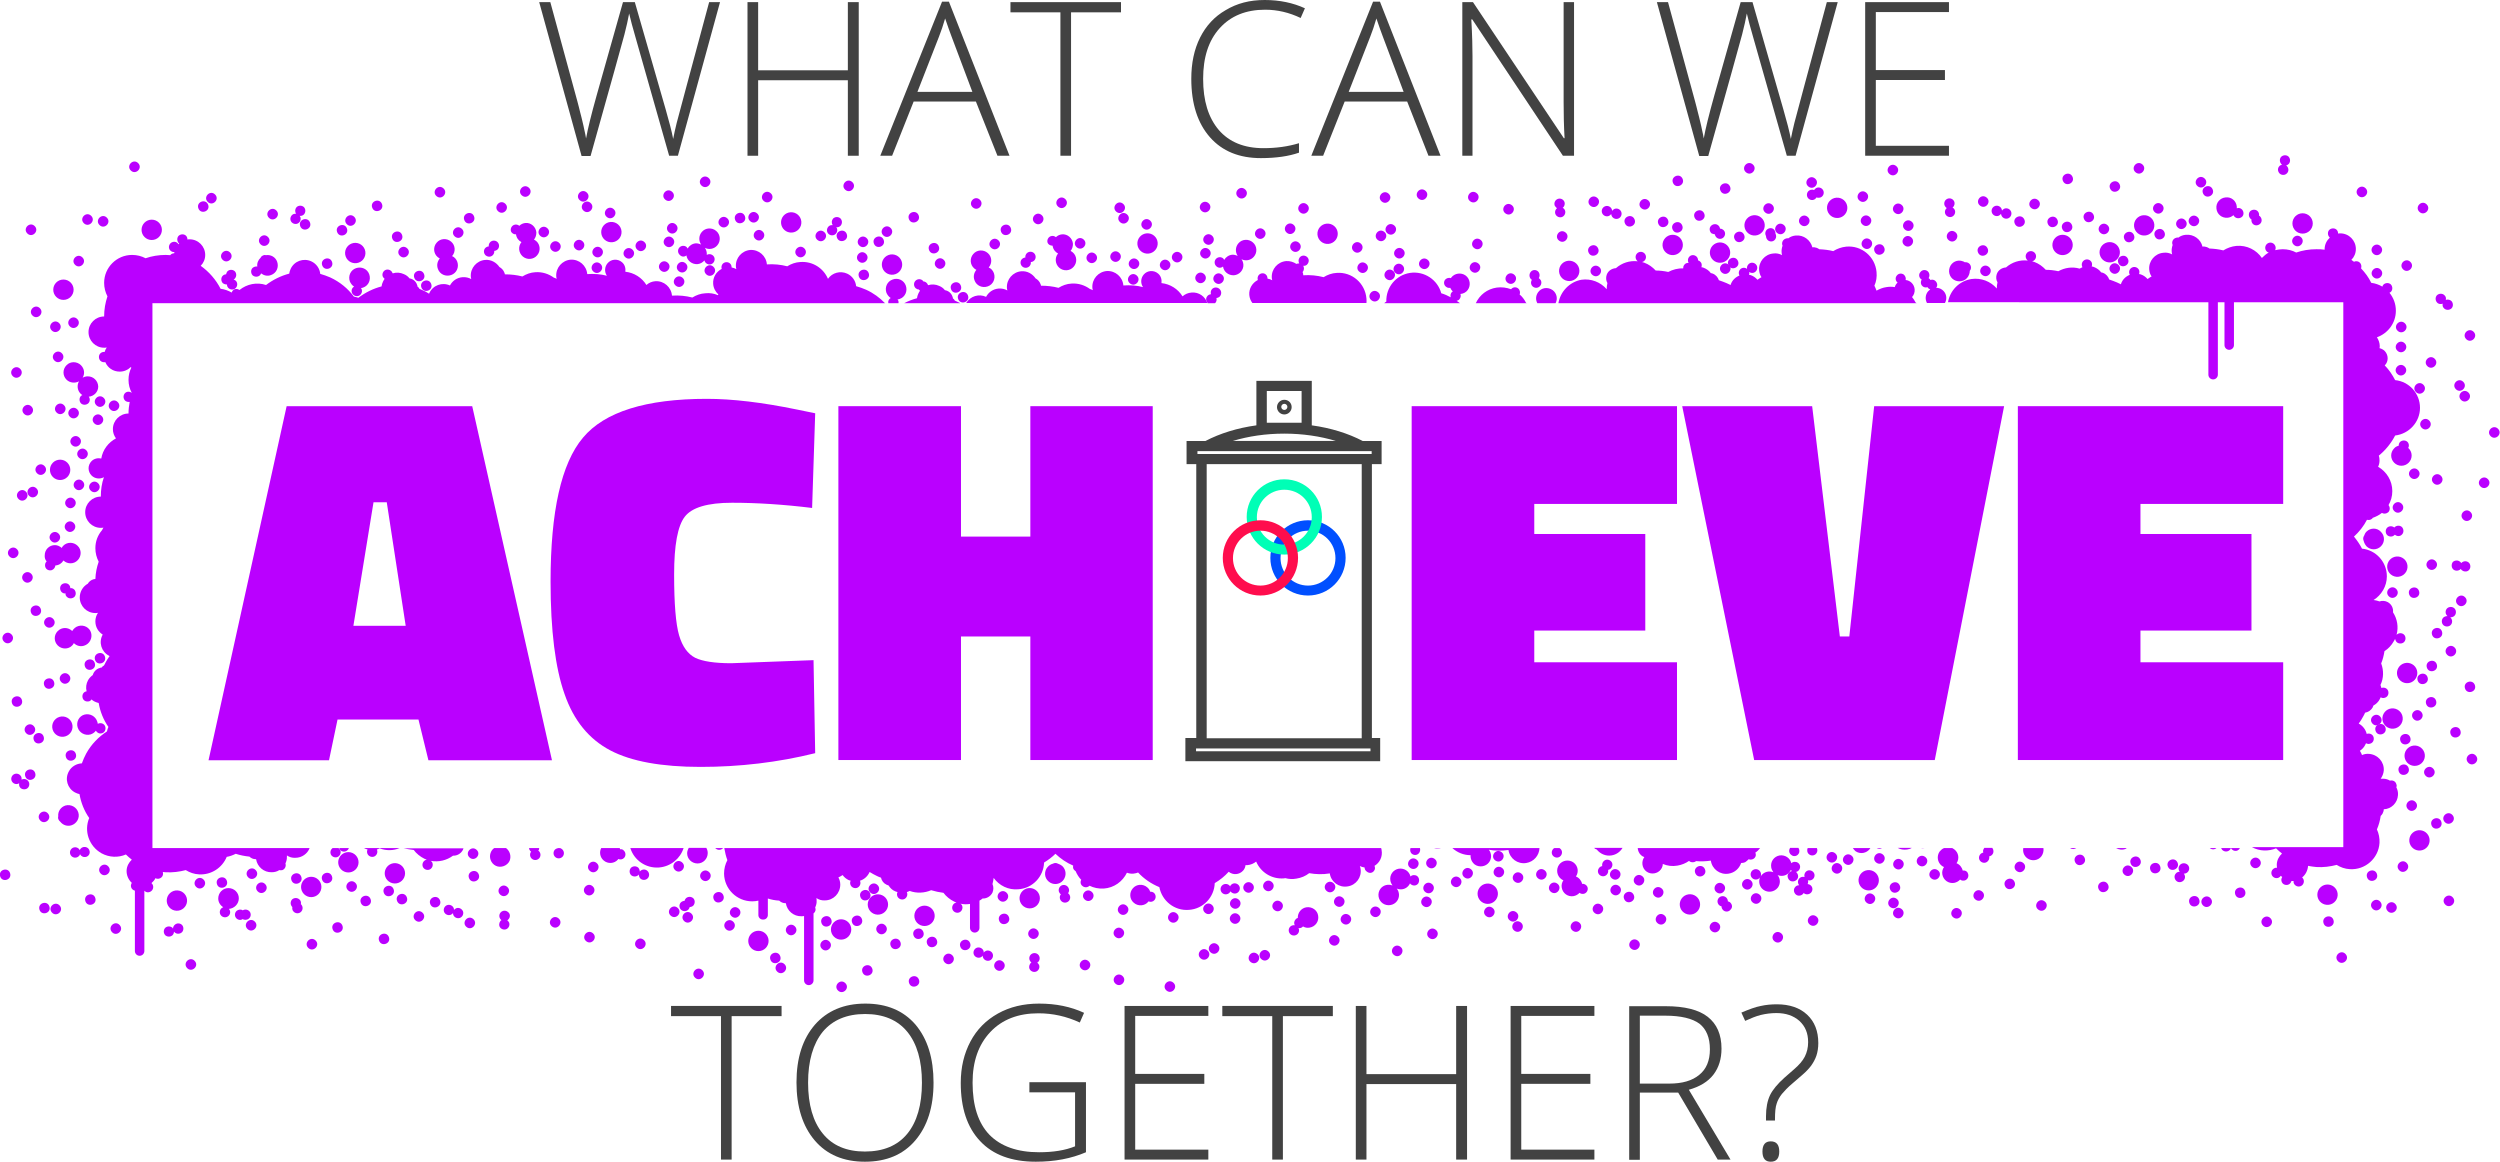 <?xml version="1.0" encoding="utf-8"?>
<!-- Generator: Adobe Illustrator 21.0.2, SVG Export Plug-In . SVG Version: 6.00 Build 0)  -->
<svg version="1.1" id="Layer_1" xmlns="http://www.w3.org/2000/svg" xmlns:xlink="http://www.w3.org/1999/xlink" x="0px" y="0px"
	 viewBox="0 0 1056.2 490.8" style="enable-background:new 0 0 1056.2 490.8;" xml:space="preserve">
<style type="text/css">
	.st0{fill:#424242;}
	.st1{fill:#BA00FF;}
	.st2{fill:#004FFF;}
	.st3{fill:#00FFB6;}
	.st4{fill:#FF0D4D;}
</style>
<title>achieve</title>
<g>
	<g>
		<path class="st0" d="M286.4,65.8h-3.7l-14.2-50c-1.2-4.1-2.1-7.5-2.7-10.1c-0.5,2.6-1.1,5.5-2,8.9c-0.9,3.3-5.6,20.4-14.3,51.3
			h-3.8L227.8,0.9h4.7l11.4,41.8c0.4,1.7,0.9,3.2,1.2,4.7c0.4,1.4,0.7,2.8,1,4c0.3,1.3,0.6,2.5,0.8,3.6c0.3,1.2,0.5,2.3,0.7,3.5
			c0.7-4,2.2-10.1,4.5-18.3l11.1-39.3h5l13,45.2c1.5,5.2,2.6,9.4,3.2,12.6c0.4-2.1,0.9-4.4,1.5-6.8c0.6-2.4,5.2-19.4,13.7-51h4.6
			L286.4,65.8z"/>
		<path class="st0" d="M362.8,65.8h-4.6V33.9h-37.9v31.9h-4.5V0.9h4.5v28.8h37.9V0.9h4.6V65.8z"/>
		<path class="st0" d="M412.3,42.9H386l-9.1,22.9h-5L398,0.7h2.9l25.6,65.1h-5.1L412.3,42.9z M387.6,38.8h23.2L402,15.4
			c-0.7-1.8-1.6-4.4-2.7-7.6c-0.8,2.8-1.7,5.4-2.6,7.7L387.6,38.8z"/>
		<path class="st0" d="M452.5,65.8H448V5.2h-21.1V0.9h46.7v4.3h-21.1V65.8z"/>
		<path class="st0" d="M534.5,4.1c-8.1,0-14.5,2.6-19.2,7.8c-4.7,5.2-7,12.3-7,21.4c0,9.3,2.2,16.4,6.6,21.6
			c4.4,5.1,10.7,7.7,18.9,7.7c5.4,0,10.4-0.7,15-2.1v4c-4.3,1.5-9.6,2.3-16.1,2.3c-9.1,0-16.3-2.9-21.5-8.8
			c-5.2-5.9-7.9-14.1-7.9-24.7c0-6.6,1.2-12.4,3.7-17.4c2.5-5,6.1-8.9,10.8-11.6C522.6,1.4,528,0,534.3,0c6.3,0,12,1.2,17,3.5
			l-1.8,4.1C544.7,5.3,539.7,4.1,534.5,4.1z"/>
		<path class="st0" d="M594.5,42.9h-26.4l-9.1,22.9h-5l26.1-65.1h2.9l25.6,65.1h-5.1L594.5,42.9z M569.8,38.8H593l-8.8-23.4
			c-0.7-1.8-1.6-4.4-2.7-7.6c-0.8,2.8-1.7,5.4-2.6,7.7L569.8,38.8z"/>
		<path class="st0" d="M664.9,65.8h-4.6L622,8.2h-0.4c0.4,6.9,0.5,12,0.5,15.5v42.1h-4.3V0.9h4.5l38.4,57.5h0.3
			c-0.3-5.3-0.4-10.4-0.4-15.2V0.9h4.4V65.8z"/>
		<path class="st0" d="M758.6,65.8h-3.7l-14.2-50c-1.2-4.1-2.1-7.5-2.7-10.1c-0.5,2.6-1.1,5.5-2,8.9c-0.9,3.3-5.6,20.4-14.3,51.3
			h-3.8L700,0.9h4.7l11.4,41.8c0.4,1.7,0.9,3.2,1.2,4.7c0.4,1.4,0.7,2.8,1,4c0.3,1.3,0.6,2.5,0.8,3.6c0.3,1.2,0.5,2.3,0.7,3.5
			c0.7-4,2.2-10.1,4.5-18.3l11.1-39.3h5l13,45.2c1.5,5.2,2.6,9.4,3.2,12.6c0.4-2.1,0.9-4.4,1.5-6.8c0.6-2.4,5.2-19.4,13.7-51h4.6
			L758.6,65.8z"/>
		<path class="st0" d="M823.4,65.8H788V0.9h35.4v4.2h-30.9v24.5h29.2v4.2h-29.2v27.8h30.9V65.8z"/>
	</g>
</g>
<g>
	<g>
		<path class="st0" d="M309.2,489.9h-4.6v-60.6h-21.1v-4.3h46.7v4.3h-21.1V489.9z"/>
		<path class="st0" d="M394.4,457.4c0,10.3-2.6,18.4-7.7,24.4c-5.1,6-12.2,9-21.3,9c-9,0-16.1-3-21.2-9c-5.1-6-7.7-14.2-7.7-24.5
			c0-10.3,2.6-18.4,7.8-24.4c5.2-5.9,12.3-8.9,21.3-8.9c9.1,0,16.1,3,21.2,8.9C391.9,439,394.4,447.1,394.4,457.4z M341.4,457.4
			c0,9.3,2.1,16.5,6.2,21.5c4.1,5.1,10.1,7.6,17.8,7.6c7.8,0,13.8-2.5,17.9-7.5c4.1-5,6.2-12.2,6.2-21.6c0-9.3-2.1-16.5-6.2-21.5
			c-4.1-5-10.1-7.5-17.8-7.5c-7.7,0-13.7,2.5-17.9,7.5C343.5,441,341.4,448.2,341.4,457.4z"/>
		<path class="st0" d="M434.9,457.2h23.9v29.6c-6.3,2.7-13.3,4-21.2,4c-10.2,0-18.1-2.9-23.5-8.7c-5.5-5.8-8.2-14-8.2-24.6
			c0-6.6,1.4-12.4,4.1-17.5c2.7-5.1,6.6-9,11.6-11.8c5-2.8,10.8-4.2,17.4-4.2c7.1,0,13.4,1.3,19,3.9l-1.8,4.1
			c-5.6-2.6-11.4-3.9-17.5-3.9c-8.5,0-15.3,2.6-20.3,7.9c-5,5.3-7.5,12.4-7.5,21.4c0,9.8,2.4,17.1,7.1,22c4.8,4.9,11.8,7.4,21,7.4
			c6,0,11-0.8,15.2-2.5v-22.8h-19.3V457.2z"/>
		<path class="st0" d="M510.5,489.9h-35.4v-64.9h35.4v4.2h-30.9v24.5h29.2v4.2h-29.2v27.8h30.9V489.9z"/>
		<path class="st0" d="M542.1,489.9h-4.6v-60.6h-21.1v-4.3h46.7v4.3h-21.1V489.9z"/>
		<path class="st0" d="M619.8,489.9h-4.6V458h-37.9v31.9h-4.5v-64.9h4.5v28.8h37.9v-28.8h4.6V489.9z"/>
		<path class="st0" d="M673.6,489.9h-35.4v-64.9h35.4v4.2h-30.9v24.5h29.2v4.2h-29.2v27.8h30.9V489.9z"/>
		<path class="st0" d="M692.8,461.7v28.3h-4.5v-64.9h15.4c8,0,14,1.5,17.8,4.5c3.8,3,5.8,7.4,5.8,13.4c0,4.3-1.1,8-3.4,11
			c-2.3,3-5.8,5.1-10.4,6.4l17.6,29.5h-5.4l-16.7-28.3H692.8z M692.8,457.8h12.4c5.5,0,9.7-1.2,12.7-3.7c3-2.4,4.5-6,4.5-10.8
			c0-4.9-1.5-8.5-4.4-10.8c-3-2.2-7.8-3.4-14.5-3.4h-10.7V457.8z"/>
		<path class="st0" d="M746.1,473.2v-1.6c0-3.6,0.6-6.6,1.7-8.9c1.1-2.3,3.2-4.8,6.1-7.4l4-3.5c2.1-1.8,3.7-3.6,4.6-5.4
			c0.9-1.8,1.4-3.8,1.4-6.1c0-3.8-1.2-6.7-3.7-9c-2.5-2.2-5.7-3.3-9.7-3.3c-2.3,0-4.5,0.3-6.6,0.8c-2,0.5-4.2,1.4-6.6,2.5l-1.6-3.5
			c3.3-1.4,6-2.4,8.2-2.8c2.2-0.5,4.5-0.7,6.8-0.7c5.4,0,9.7,1.5,12.8,4.4c3.1,2.9,4.7,6.9,4.7,12c0,2-0.3,3.8-0.8,5.3
			c-0.5,1.5-1.3,2.9-2.2,4.2c-1,1.3-2.1,2.5-3.5,3.7c-1.4,1.2-2.9,2.5-4.5,3.9c-1.9,1.6-3.3,3.1-4.4,4.4c-1,1.3-1.8,2.7-2.2,4.1
			c-0.5,1.4-0.7,3.6-0.7,6.5v0.6H746.1z M744.6,486.5c0-2.9,1.2-4.3,3.5-4.3c2.4,0,3.6,1.4,3.6,4.3c0,2.9-1.2,4.3-3.6,4.3
			C745.8,490.8,744.6,489.4,744.6,486.5z"/>
	</g>
</g>
<g>
	<path class="st1" d="M199.5,171.6h-78.4l-33,149.6H139l3.6-17.2h34.2l4.2,17.2h52.2L199.5,171.6z M149.3,264.4l8.5-52.2h5.6l8,52.2
		H149.3z"/>
	<path class="st1" d="M257.8,317c8.9,4.7,21.7,7,38.2,7c16.5,0,32.7-1.9,48.4-5.8l-0.7-39.3l-34.8,1.3c-7,0-12.1-0.8-15.2-2.3
		c-3.1-1.6-5.4-4.7-6.8-9.5c-1.4-4.8-2.1-13.3-2.1-25.7c0-12.4,1.5-20.5,4.5-24.4c3-3.9,9.6-5.9,20-5.9c10.3,0,21.6,0.7,33.8,2.2
		l1.3-40l-7.8-1.6c-14.6-3-27.2-4.5-38-4.5c-25.7,0-43.2,5.5-52.3,16.4c-9.2,10.9-13.7,31.2-13.7,60.8c0,20.7,2,36.5,5.9,47.5
		C242.4,304.5,248.9,312.3,257.8,317z"/>
	<polygon class="st1" points="487,321.1 487,171.6 435.3,171.6 435.3,226.7 406,226.7 406,171.6 354.2,171.6 354.2,321.1 406,321.1 
		406,268.9 435.3,268.9 435.3,321.1 	"/>
	<polygon class="st1" points="708.5,212.9 708.5,171.6 596.4,171.6 596.4,321.1 708.5,321.1 708.5,279.8 648.2,279.8 648.2,266.4 
		695.1,266.4 695.1,225.6 648.2,225.6 648.2,212.9 	"/>
	<polygon class="st1" points="781.3,268.9 777.3,268.9 765.6,171.6 710.7,171.6 741.1,321.1 817.4,321.1 846.7,171.6 791.8,171.6 	
		"/>
	<polygon class="st1" points="964.6,212.9 964.6,171.6 852.5,171.6 852.5,321.1 964.6,321.1 964.6,279.8 904.3,279.8 904.3,266.4 
		951.2,266.4 951.2,225.6 904.3,225.6 904.3,212.9 	"/>
	<circle class="st1" cx="64.1" cy="97.1" r="4.3"/>
	<circle class="st1" cx="26.8" cy="122.4" r="4.3"/>
	
		<ellipse transform="matrix(0.707 -0.707 0.707 0.707 -107.084 84.314)" class="st1" cx="48.2" cy="171.4" rx="2.2" ry="2.2"/>
	<path class="st1" d="M109.8,116.3c0.2-0.2,0.4-0.5,0.5-0.8c1.2,0.9,2.7,1.3,4.2,0.7c2.3-0.8,3.4-3.3,2.6-5.6
		c-0.7-2-2.7-3.1-4.7-2.8c-0.4-0.1-0.8-0.1-1.2,0.1c-0.5,0.2-0.9,0.5-1.1,1c-1,0.9-1.6,2.3-1.4,3.7c-0.7-0.1-1.4,0.1-2,0.6
		c-0.8,0.8-0.8,2.2,0,3.1C107.6,117.1,109,117.1,109.8,116.3z"/>
	
		<ellipse transform="matrix(0.707 -0.707 0.707 0.707 -30.251 107.931)" class="st1" cx="115.2" cy="90.5" rx="2.2" ry="2.2"/>
	<ellipse transform="matrix(0.707 -0.707 0.707 0.707 -87.28 61.956)" class="st1" cx="31.1" cy="136.3" rx="2.2" ry="2.2"/>
	<ellipse transform="matrix(0.707 -0.707 0.707 0.707 -64.815 37.686)" class="st1" cx="13.1" cy="97.1" rx="2.2" ry="2.2"/>
	<ellipse transform="matrix(0.707 -0.707 0.707 0.707 -99.455 61.548)" class="st1" cx="24.6" cy="150.8" rx="2.2" ry="2.2"/>
	<ellipse transform="matrix(0.707 -0.707 0.707 0.707 -88.717 49.392)" class="st1" cx="15.3" cy="131.8" rx="2.2" ry="2.2"/>
	<ellipse transform="matrix(0.707 -0.707 0.707 0.707 -48.474 99.293)" class="st1" cx="95.6" cy="108.2" rx="2.2" ry="2.2"/>
	<path class="st1" d="M95.9,120.2c0,0.2,0,0.4,0.1,0.7c0.4,1.1,1.7,1.7,2.8,1.3c1.1-0.4,1.7-1.7,1.3-2.8c-0.2-0.7-0.8-1.1-1.4-1.3
		c0.2-0.1,0.3-0.2,0.5-0.4c0.8-0.9,0.8-2.2,0-3.1c-0.9-0.8-2.2-0.8-3.1,0c-0.3,0.4-0.5,0.8-0.6,1.3c-0.5,0-1,0.2-1.4,0.6
		c-0.8,0.8-0.8,2.2,0,3.1C94.6,120,95.3,120.2,95.9,120.2z"/>
	<ellipse transform="matrix(0.707 -0.707 0.707 0.707 -33.191 60.785)" class="st1" cx="56.8" cy="70.5" rx="2.2" ry="2.2"/>
	<ellipse transform="matrix(0.707 -0.707 0.707 0.707 -53.347 58.23)" class="st1" cx="43.6" cy="93.5" rx="2.2" ry="2.2"/>
	<ellipse transform="matrix(0.707 -0.707 0.707 0.707 -33.002 87.683)" class="st1" cx="89.3" cy="83.7" rx="2.2" ry="2.2"/>
	<ellipse transform="matrix(0.707 -0.707 0.707 0.707 -54.727 53.36)" class="st1" cx="37" cy="92.7" rx="2.2" ry="2.2"/>
	<ellipse transform="matrix(0.707 -0.707 0.707 0.707 -68.258 55.877)" class="st1" cx="33.3" cy="110.3" rx="2.2" ry="2.2"/>
	<ellipse transform="matrix(0.707 -0.707 0.707 0.707 -109.275 51.028)" class="st1" cx="7" cy="157.4" rx="2.2" ry="2.2"/>
	
		<ellipse transform="matrix(0.707 -0.707 0.707 0.707 -114.263 73.132)" class="st1" cx="31.1" cy="174.5" rx="2.2" ry="2.2"/>
	<path class="st1" d="M37.1,159c-0.8,0-1.6,0.2-2.2,0.6c1-1.7,0.8-3.8-0.7-5.3c-1.7-1.7-4.5-1.7-6.1,0c-1.7,1.7-1.7,4.4,0,6.1
		c1.4,1.4,3.6,1.6,5.3,0.7c-0.4,0.6-0.6,1.4-0.6,2.2c0,1.5,0.8,2.9,2,3.6c-0.2,0.1-0.4,0.2-0.6,0.4c-0.8,0.8-0.8,2.2,0,3.1
		c0.8,0.8,2.2,0.8,3.1,0c0.8-0.8,0.8-2,0.2-2.8c2.2-0.2,4-2,4-4.3C41.4,160.9,39.5,159,37.1,159z"/>
	
		<ellipse transform="matrix(0.707 -0.707 0.707 0.707 -113.232 81.225)" class="st1" cx="41.4" cy="177.3" rx="2.2" ry="2.2"/>
	<ellipse transform="matrix(0.707 -0.707 0.707 0.707 -90.768 56.957)" class="st1" cx="23.4" cy="138.1" rx="2.2" ry="2.2"/>
	
		<ellipse transform="matrix(0.707 -0.707 0.707 0.707 -125.415 80.83)" class="st1" cx="34.9" cy="191.8" rx="2.2" ry="2.2"/>
	
		<ellipse transform="matrix(0.707 -0.707 0.707 0.707 -114.666 68.66)" class="st1" cx="25.5" cy="172.7" rx="2.2" ry="2.2"/>
	
		<ellipse transform="matrix(0.707 -0.707 0.707 0.707 -135.223 70.295)" class="st1" cx="17.2" cy="198.4" rx="2.2" ry="2.2"/>
	<circle class="st1" cx="25.4" cy="198.5" r="4.3"/>
	
		<ellipse transform="matrix(0.707 -0.707 0.707 0.707 -141.541 83.306)" class="st1" cx="29.8" cy="212.5" rx="2.2" ry="2.2"/>
	
		<ellipse transform="matrix(0.707 -0.707 0.707 0.707 -119.076 59.036)" class="st1" cx="11.7" cy="173.3" rx="2.2" ry="2.2"/>
	<ellipse transform="matrix(0.707 -0.707 0.707 0.707 -153.716 82.899)" class="st1" cx="23.2" cy="227" rx="2.2" ry="2.2"/>
	
		<ellipse transform="matrix(0.707 -0.707 0.707 0.707 -142.971 70.735)" class="st1" cx="13.9" cy="207.9" rx="2.2" ry="2.2"/>
	
		<ellipse transform="matrix(0.707 -0.707 0.707 0.707 -107.613 79.591)" class="st1" cx="42.3" cy="169.7" rx="2.2" ry="2.2"/>
	<ellipse transform="matrix(0.707 -0.707 0.707 0.707 -122.519 77.228)" class="st1" cx="32" cy="186.5" rx="2.2" ry="2.2"/>
	<ellipse transform="matrix(0.707 -0.707 0.707 0.707 -163.528 72.37)" class="st1" cx="5.6" cy="233.6" rx="2.2" ry="2.2"/>
	<path class="st1" d="M19.7,237.2c-0.6,0.5-0.8,1.4-0.6,2.2c0.3,1.2,1.5,1.8,2.7,1.5c0.9-0.3,1.5-1.1,1.6-2c1.5-0.1,2.7-0.9,3.4-2.1
		c1.7,1.6,4.4,1.6,6-0.1c1.7-1.7,1.7-4.5,0-6.1c-1.7-1.7-4.5-1.7-6.1,0c-0.3,0.3-0.5,0.6-0.6,0.9c-0.8-0.7-1.8-1.2-2.9-1.2
		c-2.4,0-4.3,1.9-4.3,4.3C18.8,235.6,19.1,236.5,19.7,237.2z"/>
	<path class="st1" d="M28.3,252.2c0.8,0.8,2.2,0.8,3.1,0c0.8-0.8,0.8-2.2,0-3.1c-0.5-0.5-1.1-0.7-1.7-0.6c0-0.6-0.2-1.1-0.6-1.5
		c-0.8-0.8-2.2-0.8-3.1,0c-0.8,0.8-0.8,2.2,0,3.1c0.5,0.5,1.1,0.7,1.7,0.6C27.6,251.2,27.8,251.8,28.3,252.2z"/>
	<ellipse transform="matrix(0.707 -0.707 0.707 0.707 -145.228 67.947)" class="st1" cx="9.4" cy="209.3" rx="2.2" ry="2.2"/>
	<ellipse transform="matrix(0.707 -0.707 0.707 0.707 -179.856 91.796)" class="st1" cx="20.9" cy="263" rx="2.2" ry="2.2"/>
	<ellipse transform="matrix(0.707 -0.707 0.707 0.707 -169.112 79.632)" class="st1" cx="11.6" cy="244" rx="2.2" ry="2.2"/>
	
		<ellipse transform="matrix(0.707 -0.707 0.707 0.707 -133.757 88.489)" class="st1" cx="39.9" cy="205.7" rx="2.2" ry="2.2"/>
	
		<ellipse transform="matrix(0.707 -0.707 0.707 0.707 -135.127 83.602)" class="st1" cx="33.4" cy="204.9" rx="2.2" ry="2.2"/>
	
		<ellipse transform="matrix(0.707 -0.707 0.707 0.707 -148.661 86.126)" class="st1" cx="29.6" cy="222.5" rx="2.2" ry="2.2"/>
	<ellipse transform="matrix(0.707 -0.707 0.707 0.707 -189.675 81.274)" class="st1" cx="3.3" cy="269.6" rx="2.2" ry="2.2"/>
	
		<ellipse transform="matrix(0.707 -0.707 0.707 0.707 -194.664 103.379)" class="st1" cx="27.5" cy="286.7" rx="2.2" ry="2.2"/>
	<ellipse transform="matrix(0.96 -0.279 0.279 0.96 -86.347 16.915)" class="st1" cx="16.3" cy="312" rx="2.2" ry="2.2"/>
	<path class="st1" d="M32.8,307.3c0.7,2.3,3.1,3.6,5.4,3c1-0.3,1.8-0.9,2.3-1.6c0.5,0.9,1.5,1.4,2.5,1.1c1.2-0.3,1.8-1.5,1.5-2.7
		c-0.3-1.2-1.5-1.8-2.7-1.5c-0.2,0.1-0.3,0.1-0.5,0.2c0-0.3-0.1-0.6-0.2-0.9c-0.7-2.3-3.1-3.6-5.4-3C33.4,302.5,32.1,305,32.8,307.3
		z"/>
	<path class="st1" d="M33.1,264.5c-1.1,0.3-2,1.1-2.6,2.1c0,0,0,0,0,0c-1.7-1.7-4.4-1.7-6.1,0c-1.7,1.7-1.7,4.4,0,6.1
		c1.7,1.7,4.5,1.7,6.1,0c0.3-0.3,0.5-0.6,0.7-1c1.1,1.1,2.7,1.6,4.3,1.1c2.3-0.7,3.6-3.1,3-5.4C37.9,265.1,35.4,263.8,33.1,264.5z"
		/>
	<ellipse transform="matrix(0.96 -0.279 0.279 0.96 -76.809 21.704)" class="st1" cx="37.9" cy="280.9" rx="2.2" ry="2.2"/>
	<ellipse transform="matrix(0.96 -0.279 0.279 0.96 -79.73 17.23)" class="st1" cx="20.7" cy="288.9" rx="2.2" ry="2.2"/>
	<path class="st1" d="M9.6,329.2c-0.2,0.1-0.4,0.1-0.5,0.2c0.1-0.6,0-1.3-0.5-1.8c-0.8-0.9-2.2-1-3.1-0.2c-0.9,0.8-1,2.2-0.2,3.1
		c0.7,0.8,1.9,1,2.8,0.4c-0.1,0.3,0,0.6,0,1c0.3,1.2,1.5,1.8,2.7,1.5c1.2-0.3,1.8-1.5,1.5-2.7C11.9,329.5,10.7,328.9,9.6,329.2z"/>
	<ellipse transform="matrix(0.96 -0.279 0.279 0.96 -71.352 14.444)" class="st1" cx="15.1" cy="258.1" rx="2.2" ry="2.2"/>
	<path class="st1" d="M33.1,343.3c-0.7-2.3-3.1-3.6-5.4-3c-2,0.6-3.3,2.5-3.1,4.5c-0.1,0.4-0.1,0.8,0,1.2c0.2,0.5,0.5,0.9,0.9,1.2
		c1.1,1.4,2.9,2,4.6,1.5C32.4,348,33.8,345.6,33.1,343.3z"/>
	<ellipse transform="matrix(0.96 -0.279 0.279 0.96 -84.575 19.512)" class="st1" cx="26.3" cy="307.1" rx="4.3" ry="4.3"/>
	<path class="st1" d="M74.7,390.2c-0.9,0.3-1.6,1.1-1.6,2.1c-0.1-0.1-0.2-0.2-0.2-0.3c-0.9-0.8-2.2-0.8-3.1,0
		c-0.8,0.9-0.8,2.2,0,3.1c0.9,0.8,2.2,0.8,3.1,0c0.4-0.4,0.6-1,0.6-1.5c0.5,0.7,1.5,1.1,2.4,0.8c1.2-0.3,1.8-1.5,1.5-2.7
		C77.1,390.5,75.9,389.9,74.7,390.2z"/>
	<ellipse transform="matrix(0.96 -0.279 0.279 0.96 -87.845 20.987)" class="st1" cx="29.9" cy="319.3" rx="2.2" ry="2.2"/>
	<ellipse transform="matrix(0.96 -0.279 0.279 0.96 -90.769 16.515)" class="st1" cx="12.7" cy="327.4" rx="2.2" ry="2.2"/>
	
		<ellipse transform="matrix(0.96 -0.279 0.279 0.96 -106.258 20.417)" class="st1" cx="18.7" cy="383.8" rx="2.2" ry="2.2"/>
	
		<ellipse transform="matrix(0.96 -0.279 0.279 0.96 -104.488 25.692)" class="st1" cx="38.1" cy="380.2" rx="2.2" ry="2.2"/>
	<path class="st1" d="M37.8,359.4c-0.3-1.2-1.5-1.8-2.7-1.5c-0.7,0.2-1.2,0.7-1.4,1.3c-0.1-0.2-0.2-0.3-0.3-0.5
		c-0.8-0.9-2.2-1-3.1-0.2c-0.9,0.8-1,2.2-0.2,3.1c0.8,0.9,2.2,1,3.1,0.2c0.3-0.2,0.5-0.5,0.6-0.9c0.5,0.9,1.5,1.4,2.6,1.1
		C37.5,361.7,38.2,360.5,37.8,359.4z"/>
	<ellipse transform="matrix(0.96 -0.279 0.279 0.96 -103 15.255)" class="st1" cx="2.1" cy="369.7" rx="2.2" ry="2.2"/>
	<ellipse transform="matrix(0.96 -0.279 0.279 0.96 -82.387 13.727)" class="st1" cx="7.1" cy="296.5" rx="2.2" ry="2.2"/>
	<ellipse transform="matrix(0.96 -0.279 0.279 0.96 -100.26 40.916)" class="st1" cx="93.7" cy="373" rx="2.2" ry="2.2"/>
	<ellipse transform="matrix(0.96 -0.279 0.279 0.96 -75.886 22.795)" class="st1" cx="42.2" cy="278.2" rx="2.2" ry="2.2"/>
	
		<ellipse transform="matrix(6.104783e-02 -0.998 0.998 6.104783e-02 -309.566 431.901)" class="st1" cx="74.8" cy="380.5" rx="4.3" ry="4.3"/>
	<ellipse transform="matrix(0.749 -0.663 0.663 0.749 -248.553 111.934)" class="st1" cx="23.4" cy="384" rx="2.2" ry="2.2"/>
	
		<ellipse transform="matrix(0.749 -0.663 0.663 0.749 -224.071 98.892)" class="st1" cx="18.5" cy="345.1" rx="2.2" ry="2.2"/>
	
		<ellipse transform="matrix(0.749 -0.663 0.663 0.749 -201.061 85.684)" class="st1" cx="12.5" cy="308.2" rx="2.2" ry="2.2"/>
	<path class="st1" d="M127.1,382c0.2-0.7,0-1.5-0.6-2c-0.9-0.8-2.2-0.8-3.1,0c-0.8,0.9-0.8,2.2,0,3.1c0,0,0.1,0.1,0.1,0.1
		c-0.1,0.7,0,1.4,0.5,1.9c0.8,0.9,2.2,1,3.1,0.2c0.9-0.8,1-2.2,0.2-3.1C127.3,382.1,127.2,382,127.1,382z"/>
	<ellipse transform="matrix(0.749 -0.663 0.663 0.749 -232.482 121.442)" class="st1" cx="44" cy="367.5" rx="2.2" ry="2.2"/>
	<ellipse transform="matrix(0.749 -0.663 0.663 0.749 -249.814 155.624)" class="st1" cx="80.5" cy="407.5" rx="2.2" ry="2.2"/>
	<ellipse transform="matrix(0.749 -0.663 0.663 0.749 -247.719 130.822)" class="st1" cx="48.8" cy="392.3" rx="2.2" ry="2.2"/>
	
		<ellipse transform="matrix(0.749 -0.663 0.663 0.749 -217.908 163.131)" class="st1" cx="106.3" cy="369.1" rx="2.2" ry="2.2"/>
	
		<ellipse transform="matrix(0.654 -0.756 0.756 0.654 -184.123 368.336)" class="st1" cx="310.8" cy="385.5" rx="2.2" ry="2.2"/>
	
		<ellipse transform="matrix(0.654 -0.756 0.756 0.654 -176.721 353.456)" class="st1" cx="298.2" cy="370" rx="2.2" ry="2.2"/>
	
		<ellipse transform="matrix(0.654 -0.756 0.756 0.654 -207.993 342.585)" class="st1" cx="270.7" cy="398.8" rx="2.2" ry="2.2"/>
	
		<ellipse transform="matrix(0.654 -0.756 0.756 0.654 -192.761 348.747)" class="st1" cx="285" cy="385.2" rx="2.2" ry="2.2"/>
	<path class="st1" d="M270.4,368.1c-0.1,0.1-0.1,0.1-0.1,0.2c0-0.6-0.2-1.2-0.6-1.7c-0.9-0.8-2.2-0.8-3.1,0c-0.8,0.9-0.8,2.2,0,3.1
		c0.9,0.8,2.2,0.8,3.1,0c0.1-0.1,0.2-0.2,0.2-0.3c0,0.7,0.2,1.3,0.7,1.8c0.9,0.8,2.3,0.7,3.1-0.2c0.8-0.9,0.7-2.3-0.2-3.1
		C272.6,367.1,271.2,367.2,270.4,368.1z"/>
	
		<ellipse transform="matrix(0.654 -0.756 0.756 0.654 -213.31 325.342)" class="st1" cx="249.2" cy="396" rx="2.2" ry="2.2"/>
	<path class="st1" d="M262,358.8c-0.1-0.2-0.1-0.3-0.2-0.5H254c-0.9,1.7-0.5,3.9,1,5.2c1.8,1.6,4.6,1.4,6.1-0.4
		c0-0.1,0.1-0.1,0.1-0.2c0.9,0.4,1.9,0.2,2.5-0.5c0.8-0.9,0.7-2.3-0.2-3.1C263.2,358.9,262.6,358.7,262,358.8z"/>
	
		<ellipse transform="matrix(0.654 -0.756 0.756 0.654 -177.609 343.525)" class="st1" cx="286.9" cy="366" rx="2.2" ry="2.2"/>
	
		<ellipse transform="matrix(0.654 -0.756 0.756 0.654 -213.556 312.236)" class="st1" cx="234.7" cy="389.7" rx="2.2" ry="2.2"/>
	
		<ellipse transform="matrix(0.654 -0.756 0.756 0.654 -198.327 318.418)" class="st1" cx="249.1" cy="376.1" rx="2.2" ry="2.2"/>
	<path class="st1" d="M236.4,358.3h-0.6c-0.5,0.1-1,0.3-1.4,0.7c-0.8,0.9-0.7,2.3,0.2,3.1c0.9,0.8,2.3,0.7,3.1-0.2
		c0.8-0.9,0.7-2.3-0.2-3.1C237.2,358.5,236.8,358.3,236.4,358.3z"/>
	<path class="st1" d="M214.6,385.3c-0.9-0.8-2.3-0.7-3.1,0.2c-0.8,0.9-0.7,2.3,0.2,3.1c0.1,0.1,0.1,0.1,0.2,0.1
		c-0.8,0.5-1.2,1.6-0.9,2.6c0.4,1.1,1.7,1.7,2.8,1.3c1.1-0.4,1.7-1.7,1.3-2.8c-0.2-0.4-0.5-0.8-0.8-1c0.2-0.1,0.3-0.2,0.5-0.4
		C215.7,387.4,215.6,386,214.6,385.3z"/>
	<path class="st1" d="M227.4,359.4c0.3-0.3,0.4-0.7,0.4-1.1h-4.3c0,0.2,0.1,0.4,0.1,0.5c0.2,0.4,0.4,0.8,0.8,1
		c-0.7,0.9-0.6,2.2,0.3,3c0.9,0.8,2.3,0.7,3.1-0.2c0.8-0.9,0.7-2.3-0.2-3.1C227.5,359.5,227.4,359.5,227.4,359.4z"/>
	
		<ellipse transform="matrix(0.654 -0.756 0.756 0.654 -190.297 316.329)" class="st1" cx="250.8" cy="366.3" rx="2.2" ry="2.2"/>
	
		<ellipse transform="matrix(0.654 -0.756 0.756 0.654 -226.236 285.009)" class="st1" cx="198.6" cy="390" rx="2.2" ry="2.2"/>
	
		<ellipse transform="matrix(0.654 -0.756 0.756 0.654 -211.016 291.221)" class="st1" cx="213" cy="376.4" rx="2.2" ry="2.2"/>
	
		<ellipse transform="matrix(0.654 -0.756 0.756 0.654 -203.624 275.954)" class="st1" cx="200" cy="360.7" rx="2.2" ry="2.2"/>
	
		<ellipse transform="matrix(0.654 -0.756 0.756 0.654 -231.568 267.835)" class="st1" cx="177.1" cy="387.2" rx="2.2" ry="2.2"/>
	
		<ellipse transform="matrix(0.417 -0.909 0.909 0.417 -238.328 366.621)" class="st1" cx="166.8" cy="369.2" rx="4.3" ry="4.3"/>
	<path class="st1" d="M213.8,358.3h-5c-0.6,0.4-1.1,1-1.4,1.7c-1,2.2,0,4.8,2.1,5.8s4.8,0,5.8-2.1
		C216.1,361.7,215.4,359.5,213.8,358.3z"/>
	
		<ellipse transform="matrix(0.938 -0.347 0.347 0.938 -127.593 81.068)" class="st1" cx="162.3" cy="396.5" rx="2.2" ry="2.2"/>
	<ellipse transform="matrix(0.938 -0.347 0.347 0.938 -120.874 87.596)" class="st1" cx="183.9" cy="381" rx="2.2" ry="2.2"/>
	
		<ellipse transform="matrix(0.938 -0.347 0.347 0.938 -120.223 71.135)" class="st1" cx="138.3" cy="370.8" rx="2.2" ry="2.2"/>
	<ellipse transform="matrix(0.938 -0.347 0.347 0.938 -116.069 92.634)" class="st1" cx="200.3" cy="370" rx="2.2" ry="2.2"/>
	
		<ellipse transform="matrix(0.417 -0.909 0.909 0.417 -245.487 346.02)" class="st1" cx="147.1" cy="364.5" rx="4.3" ry="4.3"/>
	<path class="st1" d="M192.8,383.7c-0.4,0.2-0.8,0.4-1,0.8c0-0.3,0-0.5-0.1-0.8c-0.4-1.1-1.7-1.7-2.8-1.3c-1.1,0.4-1.7,1.7-1.3,2.8
		c0.4,1.1,1.7,1.7,2.8,1.3c0.4-0.2,0.8-0.4,1-0.8c0,0.3,0,0.5,0.1,0.8c0.4,1.1,1.7,1.7,2.8,1.3c1.1-0.4,1.7-1.7,1.3-2.8
		C195.1,383.9,193.9,383.3,192.8,383.7z"/>
	
		<ellipse transform="matrix(0.938 -0.347 0.347 0.938 -127.17 73.942)" class="st1" cx="142.7" cy="391.7" rx="2.2" ry="2.2"/>
	
		<ellipse transform="matrix(0.938 -0.347 0.347 0.938 -120.464 80.481)" class="st1" cx="164.3" cy="376.3" rx="2.2" ry="2.2"/>
	
		<ellipse transform="matrix(0.938 -0.347 0.347 0.938 -121.306 82.654)" class="st1" cx="169.9" cy="379.7" rx="2.2" ry="2.2"/>
	
		<ellipse transform="matrix(0.938 -0.347 0.347 0.938 -122.541 77.378)" class="st1" cx="154.6" cy="380.5" rx="2.2" ry="2.2"/>
	<path class="st1" d="M105.8,385.7c-0.4-1.1-1.7-1.7-2.8-1.3c-0.1,0-0.2,0.1-0.4,0.2c-0.8-0.5-1.8-0.4-2.6,0.2
		c-0.9,0.8-1,2.2-0.2,3.1c0.7,0.8,1.9,1,2.7,0.4c0.5,0.3,1.2,0.4,1.9,0.2C105.6,388.1,106.2,386.9,105.8,385.7z"/>
	<ellipse transform="matrix(0.938 -0.347 0.347 0.938 -121.059 66.632)" class="st1" cx="125.3" cy="371" rx="2.2" ry="2.2"/>
	<path class="st1" d="M143,358.3h-2.5c-0.8,0.6-1.1,1.6-0.8,2.5c0.4,1.1,1.7,1.7,2.8,1.3c1.1-0.4,1.7-1.7,1.3-2.8
		C143.6,358.9,143.3,358.5,143,358.3z"/>
	<path class="st1" d="M100.9,379.5c0-2.4-2-4.3-4.4-4.3c-2.4,0-4.3,2-4.3,4.4c0,1.6,0.9,2.9,2.1,3.7c-0.2,0.1-0.5,0.2-0.7,0.4
		c-0.9,0.8-1,2.2-0.2,3.1c0.8,0.9,2.2,1,3.1,0.2c0.9-0.8,1-2.1,0.2-3C99,383.8,100.9,381.9,100.9,379.5z"/>
	
		<ellipse transform="matrix(0.699 -0.715 0.715 0.699 -228.409 206.761)" class="st1" cx="131.5" cy="374.8" rx="4.3" ry="4.3"/>
	<path class="st1" d="M146.9,359.1c0.2-0.2,0.4-0.5,0.5-0.8h-4.1c0.1,0.3,0.3,0.6,0.5,0.9C144.7,360,146,360,146.9,359.1z"/>
	
		<ellipse transform="matrix(0.699 -0.715 0.715 0.699 -234.925 191.788)" class="st1" cx="110.4" cy="375.1" rx="2.2" ry="2.2"/>
	<ellipse transform="matrix(0.699 -0.715 0.715 0.699 -247.64 193.451)" class="st1" cx="106.1" cy="391" rx="2.2" ry="2.2"/>
	<ellipse transform="matrix(0.699 -0.715 0.715 0.699 -241.406 172.616)" class="st1" cx="84.4" cy="373.2" rx="2.2" ry="2.2"/>
	
		<ellipse transform="matrix(0.699 -0.715 0.715 0.699 -245.627 214.238)" class="st1" cx="131.8" cy="399" rx="2.2" ry="2.2"/>
	
		<ellipse transform="matrix(0.699 -0.715 0.715 0.699 -223.143 218.941)" class="st1" cx="148.6" cy="374.6" rx="2.2" ry="2.2"/>
	
		<ellipse transform="matrix(0.654 -0.756 0.756 0.654 -89.043 554.721)" class="st1" cx="562.2" cy="374.7" rx="2.2" ry="2.2"/>
	
		<ellipse transform="matrix(0.654 -0.756 0.756 0.654 -120.322 543.842)" class="st1" cx="534.6" cy="403.5" rx="2.2" ry="2.2"/>
	
		<ellipse transform="matrix(0.654 -0.756 0.756 0.654 -97.708 534.784)" class="st1" cx="536.1" cy="374.3" rx="2.2" ry="2.2"/>
	
		<ellipse transform="matrix(0.654 -0.756 0.756 0.654 -125.635 526.646)" class="st1" cx="513.2" cy="400.7" rx="2.2" ry="2.2"/>
	<ellipse transform="matrix(0.654 -0.756 0.756 0.654 -112.912 528.948)" class="st1" cx="522" cy="388" rx="2.2" ry="2.2"/>
	
		<ellipse transform="matrix(0.654 -0.756 0.756 0.654 -144.18 518.124)" class="st1" cx="494.5" cy="416.7" rx="2.2" ry="2.2"/>
	
		<ellipse transform="matrix(0.654 -0.756 0.756 0.654 -128.952 524.259)" class="st1" cx="508.9" cy="403.2" rx="2.2" ry="2.2"/>
	
		<ellipse transform="matrix(0.654 -0.756 0.756 0.654 -121.565 509.065)" class="st1" cx="495.9" cy="387.5" rx="2.2" ry="2.2"/>
	
		<ellipse transform="matrix(0.654 -0.756 0.756 0.654 -149.508 500.847)" class="st1" cx="473" cy="413.9" rx="2.2" ry="2.2"/>
	
		<ellipse transform="matrix(0.654 -0.756 0.756 0.654 -101.046 528.688)" class="st1" cx="527.7" cy="374.9" rx="2.2" ry="2.2"/>
	<path class="st1" d="M448.7,365.8c-0.5-0.4-1.1-0.7-1.7-0.9c-0.7-0.4-1.5-0.4-2.2,0c-0.8,0.2-1.6,0.7-2.2,1.4
		c-1.6,1.8-1.4,4.6,0.4,6.1c1.8,1.6,4.6,1.4,6.1-0.4C450.7,370.1,450.5,367.4,448.7,365.8z"/>
	<path class="st1" d="M485.9,376.7c-0.2-0.7-0.6-1.3-1.2-1.8c-1.8-1.6-4.6-1.4-6.1,0.4c-1.6,1.8-1.4,4.6,0.4,6.1
		c1.8,1.6,4.6,1.4,6.1-0.4c0-0.1,0.1-0.1,0.1-0.2c0.9,0.4,1.9,0.2,2.5-0.5c0.8-0.9,0.7-2.3-0.2-3.1
		C487,376.8,486.4,376.7,485.9,376.7z"/>
	
		<ellipse transform="matrix(0.654 -0.756 0.756 0.654 -113.817 518.984)" class="st1" cx="510.8" cy="384" rx="2.2" ry="2.2"/>
	
		<ellipse transform="matrix(0.654 -0.756 0.756 0.654 -149.751 487.767)" class="st1" cx="458.6" cy="407.7" rx="2.2" ry="2.2"/>
	
		<ellipse transform="matrix(0.654 -0.756 0.756 0.654 -134.519 493.93)" class="st1" cx="472.9" cy="394.1" rx="2.2" ry="2.2"/>
	
		<ellipse transform="matrix(0.654 -0.756 0.756 0.654 -127.136 478.709)" class="st1" cx="460" cy="378.4" rx="2.2" ry="2.2"/>
	<path class="st1" d="M438.5,403.2c-0.9-0.8-2.3-0.7-3.1,0.2c-0.8,0.9-0.7,2.3,0.2,3.1c0.1,0.1,0.1,0.1,0.2,0.1
		c-0.8,0.5-1.2,1.6-0.9,2.6c0.4,1.1,1.7,1.7,2.8,1.3c1.1-0.4,1.7-1.7,1.3-2.8c-0.2-0.4-0.5-0.8-0.8-1c0.2-0.1,0.3-0.2,0.5-0.4
		C439.5,405.4,439.4,404,438.5,403.2z"/>
	<path class="st1" d="M451.2,377.4c0.5-0.6,0.6-1.4,0.3-2.1c-0.4-1.1-1.7-1.7-2.8-1.3c-1.1,0.4-1.7,1.7-1.3,2.8
		c0.2,0.4,0.4,0.8,0.8,1c-0.7,0.9-0.6,2.2,0.3,3c0.9,0.8,2.3,0.7,3.1-0.2c0.8-0.9,0.7-2.3-0.2-3.1
		C451.4,377.5,451.3,377.4,451.2,377.4z"/>
	
		<ellipse transform="matrix(0.654 -0.756 0.756 0.654 -126.496 491.835)" class="st1" cx="474.7" cy="384.3" rx="2.2" ry="2.2"/>
	
		<ellipse transform="matrix(0.654 -0.756 0.756 0.654 -162.44 460.571)" class="st1" cx="422.5" cy="407.9" rx="2.2" ry="2.2"/>
	
		<ellipse transform="matrix(0.654 -0.756 0.756 0.654 -147.208 466.733)" class="st1" cx="436.8" cy="394.4" rx="2.2" ry="2.2"/>
	
		<ellipse transform="matrix(0.654 -0.756 0.756 0.654 -139.826 451.513)" class="st1" cx="423.9" cy="378.7" rx="2.2" ry="2.2"/>
	<ellipse transform="matrix(0.654 -0.756 0.756 0.654 -167.76 443.347)" class="st1" cx="401" cy="405.1" rx="2.2" ry="2.2"/>
	
		<ellipse transform="matrix(0.417 -0.909 0.909 0.417 -124.253 580.516)" class="st1" cx="390.6" cy="387.2" rx="4.3" ry="4.3"/>
	
		<ellipse transform="matrix(0.417 -0.909 0.909 0.417 -91.644 616.612)" class="st1" cx="435.1" cy="379.8" rx="4.3" ry="4.3"/>
	
		<ellipse transform="matrix(0.938 -0.347 0.347 0.938 -119.894 159.928)" class="st1" cx="386.2" cy="414.4" rx="2.2" ry="2.2"/>
	
		<ellipse transform="matrix(0.938 -0.347 0.347 0.938 -113.181 166.461)" class="st1" cx="407.8" cy="399" rx="2.2" ry="2.2"/>
	
		<ellipse transform="matrix(0.938 -0.347 0.347 0.938 -112.498 149.974)" class="st1" cx="362.1" cy="388.8" rx="2.2" ry="2.2"/>
	
		<ellipse transform="matrix(0.938 -0.347 0.347 0.938 -108.347 171.467)" class="st1" cx="424.2" cy="388" rx="2.2" ry="2.2"/>
	<ellipse transform="matrix(0.417 -0.909 0.909 0.417 -131.412 559.906)" class="st1" cx="371" cy="382.4" rx="4.3" ry="4.3"/>
	<path class="st1" d="M416.6,401.7c-0.4,0.2-0.8,0.4-1,0.8c0-0.3,0-0.5-0.1-0.8c-0.4-1.1-1.7-1.7-2.8-1.3c-1.1,0.4-1.7,1.7-1.3,2.8
		c0.4,1.1,1.7,1.7,2.8,1.3c0.4-0.2,0.8-0.4,1-0.8c0,0.3,0,0.5,0.1,0.8c0.4,1.1,1.7,1.7,2.8,1.3c1.1-0.4,1.7-1.7,1.3-2.8
		C419,401.9,417.7,401.3,416.6,401.7z"/>
	
		<ellipse transform="matrix(0.938 -0.347 0.347 0.938 -119.504 152.859)" class="st1" cx="366.5" cy="409.7" rx="2.2" ry="2.2"/>
	
		<ellipse transform="matrix(0.938 -0.347 0.347 0.938 -112.794 159.404)" class="st1" cx="388.1" cy="394.2" rx="2.2" ry="2.2"/>
	
		<ellipse transform="matrix(0.938 -0.347 0.347 0.938 -113.638 161.573)" class="st1" cx="393.8" cy="397.7" rx="2.2" ry="2.2"/>
	
		<ellipse transform="matrix(0.938 -0.347 0.347 0.938 -114.874 156.296)" class="st1" cx="378.4" cy="398.5" rx="2.2" ry="2.2"/>
	
		<ellipse transform="matrix(0.938 -0.347 0.347 0.938 -120.088 138.979)" class="st1" cx="327.6" cy="404.5" rx="2.2" ry="2.2"/>
	<ellipse transform="matrix(0.938 -0.347 0.347 0.938 -113.392 145.547)" class="st1" cx="349.2" cy="389" rx="2.2" ry="2.2"/>
	
		<ellipse transform="matrix(0.938 -0.347 0.347 0.938 -112.688 129.018)" class="st1" cx="303.6" cy="378.9" rx="2.2" ry="2.2"/>
	
		<ellipse transform="matrix(0.938 -0.347 0.347 0.938 -108.532 150.503)" class="st1" cx="365.6" cy="378" rx="2.2" ry="2.2"/>
	<path class="st1" d="M290.3,360.5c0,2.4,2,4.3,4.4,4.3c2.4,0,4.3-2,4.3-4.4c0-0.8-0.2-1.5-0.6-2.2H291
		C290.6,358.9,290.3,359.7,290.3,360.5z"/>
	
		<ellipse transform="matrix(1 -1.117625e-02 1.117625e-02 1 -4.423 3.605)" class="st1" cx="320.4" cy="397.5" rx="4.3" ry="4.3"/>
	
		<ellipse transform="matrix(0.699 -0.715 0.715 0.699 -173.926 372.224)" class="st1" cx="355.4" cy="392.8" rx="4.3" ry="4.3"/>
	
		<ellipse transform="matrix(0.699 -0.715 0.715 0.699 -157.44 376.909)" class="st1" cx="369.2" cy="375.6" rx="2.2" ry="2.2"/>
	
		<ellipse transform="matrix(0.699 -0.715 0.715 0.699 -180.431 357.219)" class="st1" cx="334.3" cy="393" rx="2.2" ry="2.2"/>
	<ellipse transform="matrix(0.699 -0.715 0.715 0.699 -205.406 334.887)" class="st1" cx="295.2" cy="411.5" rx="2.2" ry="2.2"/>
	<ellipse transform="matrix(0.699 -0.715 0.715 0.699 -180.639 369.584)" class="st1" cx="348.9" cy="399.4" rx="2.2" ry="2.2"/>
	<ellipse transform="matrix(0.699 -0.715 0.715 0.699 -193.147 358.903)" class="st1" cx="329.9" cy="409" rx="2.2" ry="2.2"/>
	<path class="st1" d="M292.9,379.5c-0.9-0.8-2.2-0.8-3.1,0c-0.3,0.3-0.5,0.7-0.6,1.1c-0.6,0-1.2,0.3-1.6,0.7
		c-0.8,0.9-0.7,2.3,0.2,3.1s2.3,0.7,3.1-0.2c0.2-0.3,0.4-0.6,0.5-1c0.5,0,1.1-0.2,1.5-0.6C293.7,381.7,293.7,380.3,292.9,379.5z"/>
	
		<ellipse transform="matrix(0.699 -0.715 0.715 0.699 -189.701 324.396)" class="st1" cx="290.6" cy="387.6" rx="2.2" ry="2.2"/>
	
		<ellipse transform="matrix(0.699 -0.715 0.715 0.699 -186.91 338.03)" class="st1" cx="308.3" cy="391.1" rx="2.2" ry="2.2"/>
	<ellipse transform="matrix(0.699 -0.715 0.715 0.699 -191.141 379.683)" class="st1" cx="355.6" cy="417" rx="2.2" ry="2.2"/>
	<ellipse transform="matrix(0.699 -0.715 0.715 0.699 -168.65 384.393)" class="st1" cx="372.5" cy="392.6" rx="2.2" ry="2.2"/>
	<path class="st1" d="M552,383.3c-2.2,0.3-3.8,2.3-3.7,4.5c-0.4,0.1-0.7,0.3-1,0.7c-0.6,0.7-0.7,1.6-0.3,2.4c-0.7-0.1-1.5,0.1-2,0.7
		c-0.8,0.9-0.7,2.3,0.2,3.1c0.9,0.8,2.3,0.7,3.1-0.2c0.6-0.7,0.7-1.6,0.3-2.4c0.7,0.1,1.4-0.1,1.9-0.7c0.8,0.5,1.8,0.7,2.8,0.5
		c2.4-0.4,4-2.6,3.6-5C556.6,384.6,554.4,383,552,383.3z"/>
	<path class="st1" d="M595.9,358.3c-0.3,0.9-0.1,1.9,0.7,2.5c1,0.7,2.3,0.5,3-0.5c0.4-0.6,0.5-1.4,0.3-2H595.9z"/>
	
		<ellipse transform="matrix(0.592 -0.806 0.806 0.592 -76.448 611.349)" class="st1" cx="565.9" cy="381.2" rx="2.2" ry="2.2"/>
	
		<ellipse transform="matrix(0.592 -0.806 0.806 0.592 -110.317 591.976)" class="st1" cx="529.8" cy="405" rx="2.2" ry="2.2"/>
	
		<ellipse transform="matrix(0.592 -0.806 0.806 0.592 -73.68 625.453)" class="st1" cx="581.2" cy="385.5" rx="2.2" ry="2.2"/>
	
		<ellipse transform="matrix(0.592 -0.806 0.806 0.592 -90.519 616.335)" class="st1" cx="563.8" cy="397.6" rx="2.2" ry="2.2"/>
	<path class="st1" d="M520.4,377.1c1,0.7,2.3,0.5,3-0.5s0.5-2.3-0.5-3s-2.3-0.5-3,0.5c-0.1,0.1-0.2,0.2-0.2,0.4
		c-0.1-0.2-0.2-0.3-0.4-0.5c-0.9-0.8-2.3-0.7-3.1,0.2c-0.8,0.9-0.7,2.3,0.2,3.1c0.9,0.8,2.3,0.7,3.1-0.2c0.1-0.2,0.2-0.3,0.3-0.5
		C520,376.7,520.1,376.9,520.4,377.1z"/>
	<ellipse transform="matrix(0.592 -0.806 0.806 0.592 -94.99 576.213)" class="st1" cx="521.9" cy="382" rx="2.2" ry="2.2"/>
	<ellipse transform="matrix(0.592 -0.806 0.806 0.592 -88.491 591.1)" class="st1" cx="539.8" cy="383" rx="2.2" ry="2.2"/>
	<ellipse transform="matrix(0.592 -0.806 0.806 0.592 -83.176 639.53)" class="st1" cx="590.3" cy="402" rx="2.2" ry="2.2"/>
	
		<ellipse transform="matrix(0.592 -0.806 0.806 0.592 -56.441 639.365)" class="st1" cx="603.6" cy="375.5" rx="2.2" ry="2.2"/>
	
		<ellipse transform="matrix(0.592 -0.806 0.806 0.592 -47.392 636.062)" class="st1" cx="604.8" cy="364.9" rx="2.2" ry="2.2"/>
	
		<ellipse transform="matrix(0.592 -0.806 0.806 0.592 -81.261 616.689)" class="st1" cx="568.7" cy="388.6" rx="2.2" ry="2.2"/>
	
		<ellipse transform="matrix(0.592 -0.806 0.806 0.592 -44.624 650.166)" class="st1" cx="620.1" cy="369.2" rx="2.2" ry="2.2"/>
	
		<ellipse transform="matrix(0.592 -0.806 0.806 0.592 -61.463 641.048)" class="st1" cx="602.7" cy="381.3" rx="2.2" ry="2.2"/>
	<ellipse transform="matrix(0.592 -0.806 0.806 0.592 -54.12 664.243)" class="st1" cx="629.3" cy="385.6" rx="2.2" ry="2.2"/>
	
		<ellipse transform="matrix(0.989 -0.151 0.151 0.989 -49.754 99.087)" class="st1" cx="628.2" cy="377.5" rx="4.3" ry="4.3"/>
	
		<ellipse transform="matrix(0.592 -0.806 0.806 0.592 -37.484 668.047)" class="st1" cx="641.4" cy="371.1" rx="2.2" ry="2.2"/>
	
		<ellipse transform="matrix(0.592 -0.806 0.806 0.592 -71.353 648.674)" class="st1" cx="605.3" cy="394.8" rx="2.2" ry="2.2"/>
	
		<ellipse transform="matrix(0.592 -0.806 0.806 0.592 -34.716 682.151)" class="st1" cx="656.7" cy="375.4" rx="2.2" ry="2.2"/>
	
		<ellipse transform="matrix(0.592 -0.806 0.806 0.592 -51.567 673.002)" class="st1" cx="639.3" cy="387.5" rx="2.2" ry="2.2"/>
	
		<ellipse transform="matrix(0.592 -0.806 0.806 0.592 -50.781 630.033)" class="st1" cx="597.2" cy="365.2" rx="2.2" ry="2.2"/>
	<path class="st1" d="M598.7,370.1c-0.9-0.6-2.1-0.5-2.8,0.2c-0.5-2.2-2.6-3.6-4.9-3.3c-2.4,0.4-4,2.6-3.6,5
		c0.1,0.8,0.5,1.5,0.9,2.1c-1.8-0.7-3.9-0.2-5.1,1.4c-1.4,1.9-1,4.7,0.9,6.1c1.9,1.4,4.7,1,6.1-0.9c1.2-1.6,1.1-3.8-0.1-5.3
		c0.7,0.3,1.5,0.4,2.3,0.3c1.5-0.2,2.7-1.2,3.3-2.5c0.1,0.2,0.3,0.4,0.5,0.5c1,0.7,2.3,0.5,3-0.5
		C599.8,372.1,599.6,370.8,598.7,370.1z"/>
	
		<ellipse transform="matrix(0.592 -0.806 0.806 0.592 -49.526 647.798)" class="st1" cx="615.3" cy="372.8" rx="2.2" ry="2.2"/>
	
		<ellipse transform="matrix(0.592 -0.806 0.806 0.592 -44.211 696.228)" class="st1" cx="665.9" cy="391.8" rx="2.2" ry="2.2"/>
	<path class="st1" d="M680.8,366.6c0.7-1,0.5-2.3-0.5-3c-1-0.7-2.3-0.5-3,0.5c-0.4,0.5-0.5,1.2-0.4,1.8c-0.5,0.1-1.1,0.4-1.4,0.9
		c-0.7,1-0.5,2.3,0.5,3c1,0.7,2.3,0.5,3-0.5c0.4-0.5,0.5-1.2,0.4-1.8C680,367.4,680.5,367.1,680.8,366.6z"/>
	
		<ellipse transform="matrix(0.592 -0.806 0.806 0.592 -54.168 676.364)" class="st1" cx="641.2" cy="391.7" rx="2.2" ry="2.2"/>
	
		<ellipse transform="matrix(0.592 -0.806 0.806 0.592 -17.561 709.776)" class="st1" cx="692.6" cy="372.2" rx="2.2" ry="2.2"/>
	
		<ellipse transform="matrix(0.592 -0.806 0.806 0.592 -34.369 700.722)" class="st1" cx="675.2" cy="384.3" rx="2.2" ry="2.2"/>
	
		<ellipse transform="matrix(0.592 -0.806 0.806 0.592 -33.622 657.662)" class="st1" cx="633.1" cy="362.1" rx="2.2" ry="2.2"/>
	<ellipse transform="matrix(0.592 -0.806 0.806 0.592 -38.84 660.601)" class="st1" cx="633.3" cy="368.7" rx="2.2" ry="2.2"/>
	
		<ellipse transform="matrix(0.592 -0.806 0.806 0.592 -32.341 675.487)" class="st1" cx="651.3" cy="369.7" rx="2.2" ry="2.2"/>
	
		<ellipse transform="matrix(0.592 -0.806 0.806 0.592 -27.026 723.918)" class="st1" cx="701.8" cy="388.7" rx="2.2" ry="2.2"/>
	<path class="st1" d="M668.4,373.4c-0.3-1.4-1.3-2.6-2.6-3.1c1.3-1.9,0.9-4.5-1-5.9c-1.9-1.4-4.7-1-6.1,0.9c-1.4,1.9-1,4.7,0.9,6.1
		c0.3,0.2,0.6,0.4,0.9,0.5c-0.6,0.9-0.9,2-0.7,3.1c0.4,2.4,2.6,4,5,3.6c1-0.2,1.9-0.7,2.5-1.4c0.6,0.5,1.5,0.6,2.2,0.3
		c1.1-0.5,1.6-1.8,1.1-2.9C670.2,373.8,669.3,373.3,668.4,373.4z"/>
	<ellipse transform="matrix(0.907 -0.421 0.421 0.907 -88.365 336.253)" class="st1" cx="718.3" cy="368.5" rx="2.2" ry="2.2"/>
	
		<ellipse transform="matrix(0.907 -0.42 0.42 0.907 -95.405 324.706)" class="st1" cx="688.6" cy="378.7" rx="2.2" ry="2.2"/>
	
		<ellipse transform="matrix(0.907 -0.421 0.421 0.907 -85.631 352.943)" class="st1" cx="757.5" cy="370.6" rx="2.2" ry="2.2"/>
	<ellipse transform="matrix(0.907 -0.42 0.42 0.907 -83.294 371.51)" class="st1" cx="801" cy="374.7" rx="2.2" ry="2.2"/>
	<ellipse transform="matrix(0.64 -0.768 0.768 0.64 0.185 724.902)" class="st1" cx="774.2" cy="362.3" rx="2.2" ry="2.2"/>
	
		<ellipse transform="matrix(0.64 -0.768 0.768 0.64 -21.431 701.605)" class="st1" cx="738.5" cy="373.7" rx="2.2" ry="2.2"/>
	<ellipse transform="matrix(0.989 -0.151 0.151 0.989 -49.471 112.053)" class="st1" cx="713.6" cy="382" rx="4.3" ry="4.3"/>
	<path class="st1" d="M751.1,375c1.2-1.6,1.1-3.8-0.1-5.3c0.7,0.3,1.5,0.4,2.3,0.3c1.5-0.2,2.7-1.2,3.3-2.5c0.1,0.2,0.3,0.4,0.5,0.5
		c1,0.7,2.3,0.5,3-0.5c0.7-1,0.5-2.3-0.5-3c-0.9-0.6-2.1-0.5-2.8,0.2c-0.5-2.2-2.6-3.6-4.9-3.3c-2.4,0.4-4,2.6-3.6,5
		c0.1,0.8,0.5,1.5,0.9,2.1c-1.8-0.7-3.9-0.2-5.1,1.4c-0.1,0.2-0.2,0.3-0.3,0.5c0.3-0.6,0.3-1.2,0-1.9c-0.5-1.1-1.8-1.6-2.9-1.1
		c-1.1,0.5-1.6,1.8-1.1,2.9c0.5,1.1,1.8,1.6,2.9,1.1c0.4-0.2,0.7-0.4,0.9-0.8c-0.8,1.8-0.3,4.1,1.4,5.3
		C746.9,377.3,749.6,376.9,751.1,375z"/>
	<ellipse transform="matrix(0.592 -0.806 0.806 0.592 -6.356 738.587)" class="st1" cx="726.7" cy="375.6" rx="2.2" ry="2.2"/>
	
		<ellipse transform="matrix(0.592 -0.806 0.806 0.592 -40.192 719.281)" class="st1" cx="690.6" cy="399.4" rx="2.2" ry="2.2"/>
	<ellipse transform="matrix(0.592 -0.806 0.806 0.592 -3.555 752.757)" class="st1" cx="742" cy="379.9" rx="2.2" ry="2.2"/>
	<ellipse transform="matrix(0.592 -0.806 0.806 0.592 -20.393 743.639)" class="st1" cx="724.6" cy="392" rx="2.2" ry="2.2"/>
	
		<ellipse transform="matrix(0.592 -0.806 0.806 0.592 -19.619 700.639)" class="st1" cx="682.5" cy="369.7" rx="2.2" ry="2.2"/>
	
		<ellipse transform="matrix(0.592 -0.806 0.806 0.592 -24.864 703.517)" class="st1" cx="682.7" cy="376.3" rx="2.2" ry="2.2"/>
	
		<ellipse transform="matrix(0.592 -0.806 0.806 0.592 -18.365 718.404)" class="st1" cx="700.7" cy="377.3" rx="2.2" ry="2.2"/>
	
		<ellipse transform="matrix(0.592 -0.806 0.806 0.592 -13.05 766.834)" class="st1" cx="751.2" cy="396.3" rx="2.2" ry="2.2"/>
	<path class="st1" d="M767.4,360.5c0.5-0.7,0.5-1.5,0.2-2.2h-3.9c-0.4,0.9-0.2,2.1,0.7,2.7C765.3,361.7,766.7,361.5,767.4,360.5z"/>
	<path class="st1" d="M730.9,381.2c-0.3-0.2-0.6-0.3-0.9-0.4c0-0.3-0.1-0.6-0.2-0.9c-0.5-1.1-1.8-1.6-2.9-1.1
		c-1.1,0.5-1.6,1.8-1.1,2.9c0.3,0.7,0.9,1.1,1.5,1.2c0,0.7,0.3,1.3,0.9,1.8c1,0.7,2.3,0.5,3-0.5C732.1,383.3,731.8,382,730.9,381.2z
		"/>
	<ellipse transform="matrix(0.592 -0.806 0.806 0.592 25.501 777.47)" class="st1" cx="781" cy="363.5" rx="2.2" ry="2.2"/>
	<path class="st1" d="M765.3,376.9c0.7-1,0.5-2.3-0.5-3c-0.3-0.2-0.7-0.4-1.1-0.4c0.2-0.5,0.3-1,0.1-1.6c0.9,0.2,1.8,0,2.4-0.8
		c0.7-1,0.5-2.3-0.5-3c-1-0.7-2.3-0.5-3,0.5c-0.4,0.6-0.5,1.3-0.3,1.9c-0.5-0.1-1-0.1-1.5,0.1c-1.1,0.5-1.6,1.8-1.1,2.9
		c0.1,0.2,0.2,0.3,0.3,0.5c-0.6,0-1.3,0.2-1.7,0.8c-0.8,0.9-0.6,2.3,0.3,3.1c0.9,0.8,2.3,0.6,3.1-0.3c0.1-0.1,0.2-0.2,0.2-0.4
		c0.1,0.1,0.2,0.2,0.3,0.3C763.2,378.1,764.6,377.9,765.3,376.9z"/>
	<ellipse transform="matrix(0.592 -0.806 0.806 0.592 16.006 791.548)" class="st1" cx="790.1" cy="380" rx="2.2" ry="2.2"/>
	
		<ellipse transform="matrix(0.989 -0.151 0.151 0.989 -47.076 123.335)" class="st1" cx="789.1" cy="371.8" rx="4.3" ry="4.3"/>
	
		<ellipse transform="matrix(0.592 -0.806 0.806 0.592 32.642 795.352)" class="st1" cx="802.2" cy="365.4" rx="2.2" ry="2.2"/>
	
		<ellipse transform="matrix(0.592 -0.806 0.806 0.592 -1.227 775.979)" class="st1" cx="766.1" cy="389.2" rx="2.2" ry="2.2"/>
	
		<ellipse transform="matrix(0.592 -0.806 0.806 0.592 35.41 809.455)" class="st1" cx="817.5" cy="369.7" rx="2.2" ry="2.2"/>
	
		<ellipse transform="matrix(0.592 -0.806 0.806 0.592 18.571 800.337)" class="st1" cx="800.1" cy="381.8" rx="2.2" ry="2.2"/>
	<path class="st1" d="M759.8,360.8c0.6-0.8,0.5-1.8,0-2.6h-3.5c-0.7,1-0.5,2.3,0.5,3C757.7,362,759.1,361.8,759.8,360.8z"/>
	
		<ellipse transform="matrix(0.592 -0.806 0.806 0.592 20.599 775.102)" class="st1" cx="776.2" cy="367.2" rx="2.2" ry="2.2"/>
	
		<ellipse transform="matrix(0.592 -0.806 0.806 0.592 25.914 823.532)" class="st1" cx="826.7" cy="386.2" rx="2.2" ry="2.2"/>
	<path class="st1" d="M838.3,358.3C838.3,358.3,838.2,358.3,838.3,358.3c-0.5,0.6-0.6,1.3-0.4,1.9c-0.5,0.1-1.1,0.4-1.4,0.9
		c-0.7,1-0.5,2.3,0.5,3c1,0.7,2.3,0.5,3-0.5c0.4-0.5,0.5-1.2,0.4-1.8c0.5-0.1,1.1-0.4,1.4-0.9c0.6-0.8,0.5-1.9-0.1-2.7H838.3z"/>
	<path class="st1" d="M862.5,361.7c0.7-1,1-2.3,0.8-3.4h-8.5c-0.3,1.6,0.3,3.3,1.7,4.3C858.4,364,861.1,363.6,862.5,361.7z"/>
	<ellipse transform="matrix(0.592 -0.806 0.806 0.592 15.958 803.668)" class="st1" cx="802.1" cy="386.1" rx="2.2" ry="2.2"/>
	
		<ellipse transform="matrix(0.592 -0.806 0.806 0.592 52.595 837.144)" class="st1" cx="853.5" cy="366.6" rx="2.2" ry="2.2"/>
	
		<ellipse transform="matrix(0.592 -0.806 0.806 0.592 35.756 828.027)" class="st1" cx="836.1" cy="378.7" rx="2.2" ry="2.2"/>
	<path class="st1" d="M792.9,358.3c0.7,0.4,1.5,0.4,2.2,0H792.9z"/>
	<ellipse transform="matrix(0.592 -0.806 0.806 0.592 31.285 787.904)" class="st1" cx="794.2" cy="363" rx="2.2" ry="2.2"/>
	
		<ellipse transform="matrix(0.592 -0.806 0.806 0.592 37.785 802.792)" class="st1" cx="812.1" cy="364.1" rx="2.2" ry="2.2"/>
	<ellipse transform="matrix(0.592 -0.806 0.806 0.592 43.057 851.148)" class="st1" cx="862.7" cy="383" rx="2.2" ry="2.2"/>
	<path class="st1" d="M874.6,358.3c0.8,0.6,1.8,0.5,2.6,0H874.6z"/>
	
		<ellipse transform="matrix(0.907 -0.42 0.42 0.907 -69.267 413.323)" class="st1" cx="902.7" cy="363.7" rx="2.2" ry="2.2"/>
	<path class="st1" d="M829.2,367.8c-0.3-1.4-1.3-2.6-2.6-3.1c1.3-1.9,0.9-4.5-1-5.9c-0.3-0.2-0.5-0.3-0.8-0.5h-3.5
		c-0.7,0.3-1.3,0.8-1.8,1.4c-1.4,1.9-1,4.7,0.9,6.1c0.3,0.2,0.6,0.4,0.9,0.5c-0.6,0.9-0.9,2-0.7,3.1c0.4,2.4,2.6,4,5,3.6
		c1-0.2,1.9-0.7,2.5-1.4c0.6,0.5,1.5,0.6,2.2,0.3c1.1-0.5,1.6-1.8,1.1-2.9C831.1,368.1,830.2,367.6,829.2,367.8z"/>
	
		<ellipse transform="matrix(0.907 -0.42 0.42 0.907 -71.077 403.356)" class="st1" cx="879.1" cy="362.9" rx="2.2" ry="2.2"/>
	<path class="st1" d="M921.7,364.9c-1.1,0.5-1.6,1.8-1.1,2.9c0.1,0.2,0.2,0.3,0.3,0.5c-0.6,0-1.3,0.2-1.7,0.8
		c-0.8,0.9-0.6,2.3,0.3,3.1c0.9,0.8,2.3,0.6,3.1-0.3c0.7-0.8,0.7-2,0-2.8c0.3,0,0.6,0,1-0.2c1.1-0.5,1.6-1.8,1.1-2.9
		S922.8,364.4,921.7,364.9z"/>
	
		<ellipse transform="matrix(0.907 -0.42 0.42 0.907 -78.118 391.827)" class="st1" cx="849.5" cy="373.1" rx="2.2" ry="2.2"/>
	<path class="st1" d="M898.5,358.3H894c1.2,0.7,2.7,0.9,4.1,0.3C898.2,358.5,898.4,358.4,898.5,358.3z"/>
	<ellipse transform="matrix(0.907 -0.42 0.42 0.907 -68.348 419.971)" class="st1" cx="918.4" cy="365" rx="2.2" ry="2.2"/>
	
		<ellipse transform="matrix(0.907 -0.421 0.421 0.907 -75.384 408.539)" class="st1" cx="888.7" cy="375.2" rx="2.2" ry="2.2"/>
	<path class="st1" d="M933.6,358.3c0.8,0.7,2,0.7,2.8,0L933.6,358.3C933.6,358.3,933.6,358.3,933.6,358.3z"/>
	<ellipse transform="matrix(0.64 -0.768 0.768 0.64 40.73 823.091)" class="st1" cx="899.4" cy="368" rx="2.2" ry="2.2"/>
	
		<ellipse transform="matrix(0.997 -7.211313e-02 7.211313e-02 0.997 -5.908 24.362)" class="st1" cx="334.4" cy="94" rx="4.3" ry="4.3"/>
	<ellipse transform="matrix(0.654 -0.756 0.756 0.654 9.314 258.204)" class="st1" cx="287" cy="118.9" rx="2.2" ry="2.2"/>
	<ellipse transform="matrix(0.654 -0.756 0.756 0.654 35.783 276.958)" class="st1" cx="320.8" cy="99.3" rx="2.2" ry="2.2"/>
	<ellipse transform="matrix(0.654 -0.756 0.756 0.654 64.628 298.363)" class="st1" cx="358.7" cy="78.5" rx="2.2" ry="2.2"/>
	<ellipse transform="matrix(0.654 -0.756 0.756 0.654 34.8 263.771)" class="st1" cx="305.9" cy="93.8" rx="2.2" ry="2.2"/>
	<ellipse transform="matrix(0.654 -0.756 0.756 0.654 49.202 273.948)" class="st1" cx="324.2" cy="83.2" rx="2.2" ry="2.2"/>
	
		<ellipse transform="matrix(0.654 -0.756 0.756 0.654 43.796 313.183)" class="st1" cx="364.4" cy="108.7" rx="2.2" ry="2.2"/>
	<ellipse transform="matrix(0.654 -0.756 0.756 0.654 48.898 311.111)" class="st1" cx="364.7" cy="102.1" rx="2.2" ry="2.2"/>
	<ellipse transform="matrix(0.654 -0.756 0.756 0.654 44.59 296.801)" class="st1" cx="346.9" cy="99.6" rx="2.2" ry="2.2"/>
	<ellipse transform="matrix(0.654 -0.756 0.756 0.654 45.021 251.936)" class="st1" cx="298" cy="76.7" rx="2.2" ry="2.2"/>
	
		<ellipse transform="matrix(0.654 -0.756 0.756 0.654 20.543 249.126)" class="st1" cx="282.7" cy="102.1" rx="2.2" ry="2.2"/>
	
		<ellipse transform="matrix(0.654 -0.756 0.756 0.654 11.922 251.197)" class="st1" cx="280.7" cy="112.6" rx="2.2" ry="2.2"/>
	<ellipse transform="matrix(0.654 -0.756 0.756 0.654 40.775 272.612)" class="st1" cx="318.5" cy="91.7" rx="2.2" ry="2.2"/>
	<ellipse transform="matrix(0.654 -0.756 0.756 0.654 10.931 237.999)" class="st1" cx="265.8" cy="107" rx="2.2" ry="2.2"/>
	<ellipse transform="matrix(0.654 -0.756 0.756 0.654 25.332 248.176)" class="st1" cx="284.1" cy="96.4" rx="2.2" ry="2.2"/>
	<ellipse transform="matrix(0.654 -0.756 0.756 0.654 21.152 226.164)" class="st1" cx="257.9" cy="89.9" rx="2.2" ry="2.2"/>
	
		<ellipse transform="matrix(0.997 -7.211313e-02 7.211313e-02 0.997 -6.404 18.887)" class="st1" cx="258.4" cy="98.1" rx="4.3" ry="4.3"/>
	<ellipse transform="matrix(0.654 -0.756 0.756 0.654 6.351 220.858)" class="st1" cx="244.7" cy="103.5" rx="2.2" ry="2.2"/>
	<ellipse transform="matrix(0.654 -0.756 0.756 0.654 35.209 242.283)" class="st1" cx="282.6" cy="82.6" rx="2.2" ry="2.2"/>
	<ellipse transform="matrix(0.654 -0.756 0.756 0.654 5.365 207.669)" class="st1" cx="229.8" cy="98" rx="2.2" ry="2.2"/>
	<ellipse transform="matrix(0.654 -0.756 0.756 0.654 19.766 217.846)" class="st1" cx="248.1" cy="87.3" rx="2.2" ry="2.2"/>
	
		<ellipse transform="matrix(0.654 -0.756 0.756 0.654 14.355 257.07)" class="st1" cx="288.3" cy="112.8" rx="2.2" ry="2.2"/>
	<path class="st1" d="M290,107.9c0.3,2.2,2.3,3.8,4.6,3.7c1.2-0.1,2.3-0.7,3-1.6c0,0.1,0,0.2,0.1,0.3c0.4,1.1,1.7,1.7,2.8,1.3
		c1.1-0.4,1.7-1.7,1.3-2.8c-0.4-1.1-1.7-1.7-2.8-1.3c-0.1,0.1-0.3,0.1-0.4,0.2c0-0.2,0-0.5,0-0.8c-0.1-0.8-0.3-1.5-0.8-2.2
		c1.7,0.9,3.9,0.5,5.2-1c1.6-1.8,1.4-4.6-0.4-6.1c-1.8-1.6-4.6-1.4-6.1,0.4c-1.3,1.5-1.4,3.7-0.3,5.3c-0.7-0.3-1.4-0.5-2.2-0.5
		c-1.5,0.1-2.8,1-3.5,2.2c-0.1-0.2-0.3-0.4-0.4-0.6c-0.9-0.8-2.3-0.7-3.1,0.2c-0.8,0.9-0.7,2.3,0.2,3.1
		C288,108.6,289.2,108.6,290,107.9z"/>
	<ellipse transform="matrix(0.654 -0.756 0.756 0.654 15.155 240.7)" class="st1" cx="270.8" cy="103.8" rx="2.2" ry="2.2"/>
	<ellipse transform="matrix(0.654 -0.756 0.756 0.654 15.586 195.834)" class="st1" cx="222" cy="80.9" rx="2.2" ry="2.2"/>
	<path class="st1" d="M208.3,107.7c0.4-0.5,0.6-1.1,0.5-1.7c0.5,0,1.1-0.3,1.5-0.7c0.8-0.9,0.7-2.3-0.2-3.1
		c-0.9-0.8-2.3-0.7-3.1,0.2c-0.4,0.5-0.6,1.1-0.5,1.7c-0.5,0-1.1,0.3-1.5,0.7c-0.8,0.9-0.7,2.3,0.2,3.1
		C206.2,108.7,207.5,108.6,208.3,107.7z"/>
	<path class="st1" d="M185.8,109.2c-1,1.2-1.4,2.8-0.8,4.4c0.8,2.3,3.3,3.4,5.6,2.6c2.3-0.8,3.4-3.3,2.6-5.6c-0.4-1.1-1.2-2-2.2-2.4
		c0,0,0,0,0,0c1.6-1.8,1.4-4.6-0.4-6.1c-1.8-1.6-4.6-1.4-6.1,0.4c-1.6,1.8-1.4,4.6,0.4,6.1C185.1,108.8,185.5,109,185.8,109.2z"/>
	<ellipse transform="matrix(0.654 -0.756 0.756 0.654 22.52 215.086)" class="st1" cx="246.5" cy="82.9" rx="2.2" ry="2.2"/>
	<ellipse transform="matrix(0.654 -0.756 0.756 0.654 -7.324 180.472)" class="st1" cx="193.7" cy="98.2" rx="2.2" ry="2.2"/>
	<ellipse transform="matrix(0.654 -0.756 0.756 0.654 7.069 190.634)" class="st1" cx="212" cy="87.6" rx="2.2" ry="2.2"/>
	<ellipse transform="matrix(0.654 -0.756 0.756 0.654 1.663 229.866)" class="st1" cx="252.3" cy="113.1" rx="2.2" ry="2.2"/>
	<ellipse transform="matrix(0.654 -0.756 0.756 0.654 6.777 227.815)" class="st1" cx="252.6" cy="106.5" rx="2.2" ry="2.2"/>
	<ellipse transform="matrix(0.654 -0.756 0.756 0.654 2.466 213.503)" class="st1" cx="234.7" cy="104.1" rx="2.2" ry="2.2"/>
	<ellipse transform="matrix(0.654 -0.756 0.756 0.654 2.897 168.638)" class="st1" cx="185.9" cy="81.2" rx="2.2" ry="2.2"/>
	
		<ellipse transform="matrix(0.654 -0.756 0.756 0.654 -21.578 165.83)" class="st1" cx="170.6" cy="106.5" rx="2.2" ry="2.2"/>
	<ellipse transform="matrix(0.938 -0.347 0.347 0.938 -24.772 56.249)" class="st1" cx="144.5" cy="97.2" rx="2.2" ry="2.2"/>
	<path class="st1" d="M218,99c0.2,1.5,1.1,2.7,2.3,3.3c-1.5,1.8-1.2,4.5,0.5,6c1.8,1.6,4.6,1.4,6.1-0.4c1.6-1.8,1.4-4.6-0.4-6.1
		c-0.3-0.2-0.6-0.4-0.9-0.6c0.7-0.8,1-1.9,1-3c-0.2-2.4-2.3-4.2-4.6-4c-1,0.1-1.9,0.5-2.6,1.2c-0.6-0.5-1.4-0.7-2.2-0.4
		c-1.1,0.4-1.7,1.7-1.3,2.8C216.2,98.5,217.1,99.1,218,99z"/>
	<path class="st1" d="M150.4,113.3c-2.3,0.8-3.4,3.3-2.6,5.6c0.4,0.9,1,1.7,1.8,2.2c-0.9,0.5-1.3,1.6-0.9,2.6
		c0.4,1.1,1.7,1.7,2.8,1.3c1.1-0.4,1.7-1.7,1.3-2.8c-0.1-0.2-0.2-0.3-0.3-0.5c0.3,0,0.6-0.1,0.9-0.2c2.3-0.8,3.4-3.3,2.6-5.6
		C155.2,113.6,152.7,112.5,150.4,113.3z"/>
	<ellipse transform="matrix(0.938 -0.347 0.347 0.938 -29.444 68.787)" class="st1" cx="177.1" cy="116.5" rx="2.2" ry="2.2"/>
	<ellipse transform="matrix(0.938 -0.347 0.347 0.938 -24.267 64.537)" class="st1" cx="167.8" cy="99.9" rx="2.2" ry="2.2"/>
	<path class="st1" d="M125.6,94.5c1.1-0.4,1.7-1.7,1.3-2.8c-0.1-0.2-0.2-0.4-0.3-0.5c0.6,0.1,1.3-0.1,1.8-0.6c0.8-0.9,0.8-2.2,0-3.1
		c-0.9-0.8-2.2-0.8-3.1,0c-0.7,0.8-0.8,1.9-0.2,2.8c-0.3,0-0.6,0-1,0.1c-1.1,0.4-1.7,1.7-1.3,2.8S124.5,94.9,125.6,94.5z"/>
	<ellipse transform="matrix(0.938 -0.347 0.347 0.938 -19.656 74.58)" class="st1" cx="198.2" cy="92.1" rx="2.2" ry="2.2"/>
	
		<ellipse transform="matrix(0.938 -0.347 0.347 0.938 -27.763 58.808)" class="st1" cx="150.1" cy="106.8" rx="4.3" ry="4.3"/>
	
		<ellipse transform="matrix(0.938 -0.347 0.347 0.938 -30.046 54.94)" class="st1" cx="138.2" cy="111.3" rx="2.2" ry="2.2"/>
	<ellipse transform="matrix(0.938 -0.347 0.347 0.938 -24.868 50.684)" class="st1" cx="128.9" cy="94.7" rx="2.2" ry="2.2"/>
	<ellipse transform="matrix(0.938 -0.347 0.347 0.938 -24.959 35.281)" class="st1" cx="85.9" cy="87.2" rx="2.2" ry="2.2"/>
	<ellipse transform="matrix(0.938 -0.347 0.347 0.938 -20.258 60.74)" class="st1" cx="159.3" cy="86.9" rx="2.2" ry="2.2"/>
	
		<ellipse transform="matrix(0.938 -0.347 0.347 0.938 -30.679 70.073)" class="st1" cx="180.1" cy="120.6" rx="2.2" ry="2.2"/>
	<ellipse transform="matrix(0.699 -0.715 0.715 0.699 -39.157 110.434)" class="st1" cx="111.7" cy="101.7" rx="2.2" ry="2.2"/>
	<ellipse transform="matrix(0.699 -0.715 0.715 0.699 -22.063 133.909)" class="st1" cx="148.1" cy="93.2" rx="2.2" ry="2.2"/>
	
		<ellipse transform="matrix(0.997 -7.211313e-02 7.211313e-02 0.997 -5.661 40.721)" class="st1" cx="561.1" cy="98.8" rx="4.3" ry="4.3"/>
	<path class="st1" d="M515.1,122c-0.9-0.8-2.3-0.7-3.1,0.2c-0.5,0.6-0.6,1.4-0.4,2.1c-0.6,0.1-1.2,0.3-1.6,0.9
		c-0.7,0.9-0.5,2.1,0.3,2.9h3c0.1-0.1,0.2-0.2,0.3-0.3c0.4-0.6,0.5-1.3,0.3-1.9c0.5,0,1.1-0.3,1.5-0.7
		C516.2,124.2,516.1,122.8,515.1,122z"/>
	
		<ellipse transform="matrix(0.654 -0.756 0.756 0.654 110.538 450.024)" class="st1" cx="547.5" cy="104.1" rx="2.2" ry="2.2"/>
	<ellipse transform="matrix(0.654 -0.756 0.756 0.654 139.401 471.452)" class="st1" cx="585.3" cy="83.3" rx="2.2" ry="2.2"/>
	
		<ellipse transform="matrix(0.654 -0.756 0.756 0.654 109.573 436.858)" class="st1" cx="532.6" cy="98.6" rx="2.2" ry="2.2"/>
	
		<ellipse transform="matrix(0.654 -0.756 0.756 0.654 123.974 447.034)" class="st1" cx="550.9" cy="87.9" rx="2.2" ry="2.2"/>
	
		<ellipse transform="matrix(0.654 -0.756 0.756 0.654 118.585 486.29)" class="st1" cx="591.1" cy="113.5" rx="2.2" ry="2.2"/>
	
		<ellipse transform="matrix(0.654 -0.756 0.756 0.654 123.695 484.231)" class="st1" cx="591.4" cy="106.8" rx="2.2" ry="2.2"/>
	
		<ellipse transform="matrix(0.654 -0.756 0.756 0.654 119.363 469.888)" class="st1" cx="573.6" cy="104.4" rx="2.2" ry="2.2"/>
	
		<ellipse transform="matrix(0.654 -0.756 0.756 0.654 119.779 425.005)" class="st1" cx="524.7" cy="81.5" rx="2.2" ry="2.2"/>
	
		<ellipse transform="matrix(0.654 -0.756 0.756 0.654 95.297 422.191)" class="st1" cx="509.4" cy="106.9" rx="2.2" ry="2.2"/>
	
		<ellipse transform="matrix(0.654 -0.756 0.756 0.654 86.694 424.284)" class="st1" cx="507.4" cy="117.3" rx="2.2" ry="2.2"/>
	
		<ellipse transform="matrix(0.654 -0.756 0.756 0.654 115.548 445.699)" class="st1" cx="545.2" cy="96.5" rx="2.2" ry="2.2"/>
	
		<ellipse transform="matrix(0.654 -0.756 0.756 0.654 85.692 411.068)" class="st1" cx="492.4" cy="111.8" rx="2.2" ry="2.2"/>
	
		<ellipse transform="matrix(0.654 -0.756 0.756 0.654 100.082 421.232)" class="st1" cx="510.8" cy="101.1" rx="2.2" ry="2.2"/>
	<ellipse transform="matrix(0.654 -0.756 0.756 0.654 95.903 399.222)" class="st1" cx="484.6" cy="94.7" rx="2.2" ry="2.2"/>
	
		<ellipse transform="matrix(0.997 -7.216900e-02 7.216900e-02 0.997 -6.162 35.274)" class="st1" cx="485" cy="102.9" rx="4.3" ry="4.3"/>
	
		<ellipse transform="matrix(0.654 -0.756 0.756 0.654 81.128 393.954)" class="st1" cx="471.4" cy="108.3" rx="2.2" ry="2.2"/>
	<ellipse transform="matrix(0.654 -0.756 0.756 0.654 109.968 415.352)" class="st1" cx="509.3" cy="87.4" rx="2.2" ry="2.2"/>
	
		<ellipse transform="matrix(0.654 -0.756 0.756 0.654 80.138 380.756)" class="st1" cx="456.5" cy="102.7" rx="2.2" ry="2.2"/>
	<ellipse transform="matrix(0.654 -0.756 0.756 0.654 94.539 390.933)" class="st1" cx="474.8" cy="92.1" rx="2.2" ry="2.2"/>
	<ellipse transform="matrix(0.654 -0.756 0.756 0.654 89.121 430.15)" class="st1" cx="515" cy="117.6" rx="2.2" ry="2.2"/>
	<path class="st1" d="M516.7,112.6c0.3,2.2,2.3,3.8,4.6,3.7c2.4-0.2,4.2-2.3,4-4.6c-0.1-0.8-0.3-1.5-0.8-2.2c1.7,0.9,3.9,0.5,5.2-1
		c1.6-1.8,1.4-4.6-0.4-6.1c-1.8-1.6-4.6-1.4-6.1,0.4c-1.3,1.5-1.4,3.7-0.3,5.3c-0.7-0.3-1.4-0.5-2.2-0.5c-1.5,0.1-2.8,1-3.5,2.2
		c-0.1-0.2-0.3-0.4-0.4-0.6c-0.9-0.8-2.3-0.7-3.1,0.2c-0.8,0.9-0.7,2.3,0.2,3.1C514.7,113.3,515.9,113.3,516.7,112.6z"/>
	
		<ellipse transform="matrix(0.654 -0.756 0.756 0.654 89.928 413.786)" class="st1" cx="497.5" cy="108.5" rx="2.2" ry="2.2"/>
	<ellipse transform="matrix(0.654 -0.756 0.756 0.654 90.347 368.906)" class="st1" cx="448.7" cy="85.6" rx="2.2" ry="2.2"/>
	<path class="st1" d="M435,112.4c0.4-0.5,0.6-1.1,0.5-1.7c0.6,0,1.1-0.3,1.5-0.7c0.8-0.9,0.7-2.3-0.2-3.1c-0.9-0.8-2.3-0.7-3.1,0.2
		c-0.4,0.5-0.6,1.1-0.5,1.7c-0.5,0-1.1,0.3-1.5,0.7c-0.8,0.9-0.7,2.3,0.2,3.1C432.8,113.4,434.2,113.3,435,112.4z"/>
	<path class="st1" d="M412.5,114c-1,1.2-1.4,2.8-0.8,4.4c0.8,2.3,3.3,3.4,5.6,2.6c2.3-0.8,3.4-3.3,2.6-5.6c-0.4-1.1-1.2-2-2.2-2.4
		c0,0,0,0,0,0c1.6-1.8,1.4-4.6-0.4-6.1c-1.8-1.6-4.6-1.4-6.1,0.4c-1.6,1.8-1.4,4.6,0.4,6.1C411.8,113.6,412.1,113.8,412.5,114z"/>
	<ellipse transform="matrix(0.654 -0.756 0.756 0.654 97.28 388.156)" class="st1" cx="473.2" cy="87.7" rx="2.2" ry="2.2"/>
	<ellipse transform="matrix(0.654 -0.756 0.756 0.654 67.449 353.559)" class="st1" cx="420.4" cy="103" rx="2.2" ry="2.2"/>
	<ellipse transform="matrix(0.654 -0.756 0.756 0.654 81.85 363.736)" class="st1" cx="438.7" cy="92.4" rx="2.2" ry="2.2"/>
	
		<ellipse transform="matrix(0.654 -0.756 0.756 0.654 76.445 402.971)" class="st1" cx="478.9" cy="117.9" rx="2.2" ry="2.2"/>
	<ellipse transform="matrix(0.654 -0.756 0.756 0.654 81.555 400.912)" class="st1" cx="479.2" cy="111.3" rx="2.2" ry="2.2"/>
	
		<ellipse transform="matrix(0.654 -0.756 0.756 0.654 77.239 386.589)" class="st1" cx="461.4" cy="108.8" rx="2.2" ry="2.2"/>
	<ellipse transform="matrix(0.654 -0.756 0.756 0.654 77.659 341.71)" class="st1" cx="412.6" cy="85.9" rx="2.2" ry="2.2"/>
	
		<ellipse transform="matrix(0.654 -0.756 0.756 0.654 53.188 338.91)" class="st1" cx="397.3" cy="111.3" rx="2.2" ry="2.2"/>
	<ellipse transform="matrix(0.938 -0.347 0.347 0.938 -12.312 135.258)" class="st1" cx="371.2" cy="102" rx="2.2" ry="2.2"/>
	<path class="st1" d="M444.7,103.8c0.2,1.5,1.1,2.7,2.3,3.3c-1.5,1.8-1.2,4.5,0.5,6c1.8,1.6,4.6,1.4,6.1-0.4
		c1.6-1.8,1.4-4.6-0.4-6.1c-0.3-0.2-0.6-0.4-0.9-0.6c0.7-0.8,1-1.9,1-3c-0.2-2.4-2.3-4.2-4.6-4c-1,0.1-1.9,0.5-2.6,1.2
		c-0.6-0.5-1.4-0.7-2.2-0.4c-1.1,0.4-1.7,1.7-1.3,2.8C442.9,103.3,443.7,103.8,444.7,103.8z"/>
	<path class="st1" d="M377.1,118.1c-2.3,0.8-3.4,3.3-2.6,5.6c0.4,0.9,1,1.7,1.8,2.2c-0.8,0.5-1.2,1.3-1,2.2h4.3
		c0.1-0.4,0-0.8-0.1-1.1c-0.1-0.2-0.2-0.3-0.3-0.5c0.3,0,0.6-0.1,0.9-0.2c2.3-0.8,3.4-3.3,2.6-5.6
		C381.9,118.4,379.4,117.2,377.1,118.1z"/>
	
		<ellipse transform="matrix(0.938 -0.347 0.347 0.938 -16.983 147.792)" class="st1" cx="403.8" cy="121.3" rx="2.2" ry="2.2"/>
	
		<ellipse transform="matrix(0.938 -0.347 0.347 0.938 -11.808 143.543)" class="st1" cx="394.5" cy="104.7" rx="2.2" ry="2.2"/>
	<path class="st1" d="M352.3,99.3c1.1-0.4,1.7-1.7,1.3-2.8c-0.1-0.2-0.2-0.4-0.3-0.5c0.6,0.1,1.3-0.1,1.8-0.6c0.8-0.9,0.8-2.2,0-3.1
		c-0.9-0.8-2.2-0.8-3.1,0c-0.7,0.8-0.8,1.9-0.2,2.8c-0.3,0-0.6,0-1,0.1c-1.1,0.4-1.7,1.7-1.3,2.8C349.9,99.1,351.1,99.7,352.3,99.3z
		"/>
	<ellipse transform="matrix(0.938 -0.347 0.347 0.938 -7.194 153.661)" class="st1" cx="424.9" cy="96.9" rx="2.2" ry="2.2"/>
	
		<ellipse transform="matrix(0.938 -0.347 0.347 0.938 -15.303 137.842)" class="st1" cx="376.8" cy="111.6" rx="4.3" ry="4.3"/>
	<ellipse transform="matrix(0.938 -0.347 0.347 0.938 -17.585 133.948)" class="st1" cx="364.9" cy="116" rx="2.2" ry="2.2"/>
	
		<ellipse transform="matrix(0.938 -0.347 0.347 0.938 -12.409 129.712)" class="st1" cx="355.6" cy="99.5" rx="2.2" ry="2.2"/>
	<ellipse transform="matrix(0.938 -0.347 0.347 0.938 -12.497 114.294)" class="st1" cx="312.6" cy="92" rx="2.2" ry="2.2"/>
	<ellipse transform="matrix(0.938 -0.347 0.347 0.938 -7.797 139.805)" class="st1" cx="386" cy="91.6" rx="2.2" ry="2.2"/>
	
		<ellipse transform="matrix(0.938 -0.347 0.347 0.938 -18.218 149.115)" class="st1" cx="406.8" cy="125.4" rx="2.2" ry="2.2"/>
	<ellipse transform="matrix(0.699 -0.715 0.715 0.699 8.528 248.829)" class="st1" cx="299.9" cy="114.3" rx="2.2" ry="2.2"/>
	
		<ellipse transform="matrix(0.699 -0.715 0.715 0.699 25.62 273.923)" class="st1" cx="338.3" cy="106.5" rx="2.2" ry="2.2"/>
	<ellipse transform="matrix(0.699 -0.715 0.715 0.699 42.722 297.412)" class="st1" cx="374.8" cy="97.9" rx="2.2" ry="2.2"/>
	<ellipse transform="matrix(0.592 -0.806 0.806 0.592 157.514 510.959)" class="st1" cx="583.6" cy="99.8" rx="2.2" ry="2.2"/>
	
		<ellipse transform="matrix(0.592 -0.806 0.806 0.592 143.499 510.116)" class="st1" cx="575.8" cy="113.3" rx="2.2" ry="2.2"/>
	
		<ellipse transform="matrix(0.592 -0.806 0.806 0.592 178.615 517.787)" class="st1" cx="600.9" cy="82.4" rx="2.2" ry="2.2"/>
	<ellipse transform="matrix(0.592 -0.806 0.806 0.592 161.398 513.105)" class="st1" cx="587.7" cy="97.1" rx="2.2" ry="2.2"/>
	
		<ellipse transform="matrix(0.592 -0.806 0.806 0.592 155.38 530.447)" class="st1" cx="601.9" cy="111.7" rx="2.2" ry="2.2"/>
	<ellipse transform="matrix(0.592 -0.806 0.806 0.592 186.57 535.673)" class="st1" cx="622.6" cy="83.5" rx="2.2" ry="2.2"/>
	
		<ellipse transform="matrix(0.592 -0.806 0.806 0.592 135.903 519.162)" class="st1" cx="580.9" cy="125.3" rx="2.2" ry="2.2"/>
	<path class="st1" d="M649.8,123.5c-1,1.4-1.1,3.2-0.3,4.6h7.7c1-1.9,0.5-4.2-1.2-5.5C653.9,121.1,651.2,121.5,649.8,123.5z"/>
	
		<ellipse transform="matrix(0.592 -0.806 0.806 0.592 145.714 520.646)" class="st1" cx="587.3" cy="116.3" rx="2.2" ry="2.2"/>
	<ellipse transform="matrix(0.592 -0.806 0.806 0.592 188.524 549.772)" class="st1" cx="637.5" cy="88.6" rx="2.2" ry="2.2"/>
	<ellipse transform="matrix(0.592 -0.806 0.806 0.592 171.306 545.09)" class="st1" cx="624.3" cy="103.3" rx="2.2" ry="2.2"/>
	
		<ellipse transform="matrix(0.592 -0.806 0.806 0.592 165.308 562.452)" class="st1" cx="638.4" cy="117.9" rx="2.2" ry="2.2"/>
	<path class="st1" d="M647,118.1c0.1,0,0.1,0.1,0.2,0.1c-0.4,0.6-0.5,1.4-0.2,2.1c0.5,1.1,1.8,1.6,2.9,1.1c1.1-0.5,1.6-1.8,1.1-2.9
		c-0.2-0.4-0.5-0.7-0.9-1c0.6-1,0.4-2.3-0.5-3c-1-0.7-2.3-0.5-3,0.5C645.9,116,646.1,117.4,647,118.1z"/>
	
		<ellipse transform="matrix(0.592 -0.806 0.806 0.592 162.917 548.356)" class="st1" cx="623.3" cy="113.2" rx="2.2" ry="2.2"/>
	<ellipse transform="matrix(0.592 -0.806 0.806 0.592 205.709 577.461)" class="st1" cx="673.5" cy="85.5" rx="2.2" ry="2.2"/>
	
		<ellipse transform="matrix(0.592 -0.806 0.806 0.592 188.492 572.779)" class="st1" cx="660.2" cy="100.1" rx="2.2" ry="2.2"/>
	
		<ellipse transform="matrix(0.592 -0.806 0.806 0.592 182.493 590.141)" class="st1" cx="674.4" cy="114.7" rx="2.2" ry="2.2"/>
	
		<ellipse transform="matrix(0.592 -0.806 0.806 0.592 213.664 595.347)" class="st1" cx="695.1" cy="86.5" rx="2.2" ry="2.2"/>
	
		<ellipse transform="matrix(0.344 -0.939 0.939 0.344 366.225 731.627)" class="st1" cx="706.9" cy="103.6" rx="4.3" ry="4.3"/>
	
		<ellipse transform="matrix(0.344 -0.939 0.939 0.344 327.346 697.709)" class="st1" cx="663.1" cy="114.5" rx="4.3" ry="4.3"/>
	<path class="st1" d="M657.8,88c-0.2,0.1-0.3,0.3-0.4,0.4c-0.7,1-0.5,2.3,0.5,3c1,0.7,2.3,0.5,3-0.5c0.7-1,0.5-2.3-0.5-3
		c-0.1,0-0.1-0.1-0.2-0.1c0.8-0.6,1.1-1.7,0.7-2.6c-0.5-1.1-1.8-1.6-2.9-1.1c-1.1,0.5-1.6,1.8-1.1,2.9
		C657.2,87.4,657.5,87.7,657.8,88z"/>
	<ellipse transform="matrix(0.907 -0.42 0.42 0.907 33.721 305.214)" class="st1" cx="709.1" cy="76.1" rx="2.2" ry="2.2"/>
	<ellipse transform="matrix(0.907 -0.42 0.42 0.907 24.642 298.269)" class="st1" cx="688.8" cy="93.2" rx="2.2" ry="2.2"/>
	<ellipse transform="matrix(0.907 -0.42 0.42 0.907 26.218 318.4)" class="st1" cx="735.1" cy="99.7" rx="2.2" ry="2.2"/>
	
		<ellipse transform="matrix(0.907 -0.42 0.42 0.907 18.074 292.955)" class="st1" cx="673.4" cy="105.5" rx="2.2" ry="2.2"/>
	
		<ellipse transform="matrix(0.344 -0.939 0.939 0.344 376.372 752.445)" class="st1" cx="726.8" cy="106.8" rx="4.3" ry="4.3"/>
	<path class="st1" d="M679.8,91.2c0.4-0.2,0.7-0.5,0.9-0.8c0,0.3,0.1,0.5,0.2,0.8c0.5,1.1,1.8,1.6,2.9,1.1c1.1-0.5,1.6-1.8,1.1-2.9
		c-0.5-1.1-1.8-1.6-2.9-1.1c-0.4,0.2-0.7,0.5-0.9,0.8c0-0.3-0.1-0.5-0.2-0.8c-0.5-1.1-1.8-1.6-2.9-1.1c-1.1,0.5-1.6,1.8-1.1,2.9
		C677.4,91.2,678.7,91.7,679.8,91.2z"/>
	<ellipse transform="matrix(0.907 -0.42 0.42 0.907 34.265 313.955)" class="st1" cx="729.1" cy="79.3" rx="2.2" ry="2.2"/>
	<ellipse transform="matrix(0.907 -0.421 0.421 0.907 25.189 307.026)" class="st1" cx="708.8" cy="96.4" rx="2.2" ry="2.2"/>
	<ellipse transform="matrix(0.907 -0.42 0.42 0.907 25.897 304.247)" class="st1" cx="702.9" cy="93.4" rx="2.2" ry="2.2"/>
	<ellipse transform="matrix(0.907 -0.421 0.421 0.907 28.163 310.478)" class="st1" cx="718.1" cy="91.4" rx="2.2" ry="2.2"/>
	<path class="st1" d="M747.1,96.6c-1.1,0.5-1.6,1.8-1.1,2.9c0,0.1,0.1,0.1,0.1,0.2c0,0.7,0.3,1.4,0.9,1.9c1,0.7,2.3,0.5,3-0.5
		c0.5-0.7,0.5-1.7,0.1-2.4c0-0.3,0-0.7-0.2-1C749.5,96.5,748.2,96.1,747.1,96.6z"/>
	<ellipse transform="matrix(0.907 -0.42 0.42 0.907 29.478 343.778)" class="st1" cx="794.3" cy="105" rx="2.2" ry="2.2"/>
	
		<ellipse transform="matrix(0.907 -0.42 0.42 0.907 21.319 318.28)" class="st1" cx="732.5" cy="110.8" rx="2.2" ry="2.2"/>
	
		<ellipse transform="matrix(0.996 -9.031040e-02 9.031040e-02 0.996 -4.754 70.447)" class="st1" cx="776.1" cy="87.8" rx="4.3" ry="4.3"/>
	
		<ellipse transform="matrix(0.64 -0.768 0.768 0.64 193.54 603.832)" class="st1" cx="741.6" cy="95.2" rx="4.3" ry="4.3"/>
	
		<ellipse transform="matrix(0.64 -0.768 0.768 0.64 175.033 600.873)" class="st1" cx="729.2" cy="113.5" rx="2.2" ry="2.2"/>
	
		<ellipse transform="matrix(0.64 -0.768 0.768 0.64 202.549 619.267)" class="st1" cx="762.6" cy="93.3" rx="2.2" ry="2.2"/>
	<ellipse transform="matrix(0.64 -0.768 0.768 0.64 232.561 640.295)" class="st1" cx="800" cy="71.8" rx="2.2" ry="2.2"/>
	<ellipse transform="matrix(0.64 -0.768 0.768 0.64 201.135 605.799)" class="st1" cx="747.5" cy="88.1" rx="2.2" ry="2.2"/>
	<ellipse transform="matrix(0.64 -0.768 0.768 0.64 216.137 615.813)" class="st1" cx="765.7" cy="77.1" rx="2.2" ry="2.2"/>
	
		<ellipse transform="matrix(0.64 -0.768 0.768 0.64 211.719 655.963)" class="st1" cx="806.3" cy="101.9" rx="2.2" ry="2.2"/>
	
		<ellipse transform="matrix(0.64 -0.768 0.768 0.64 216.872 653.722)" class="st1" cx="806.5" cy="95.3" rx="2.2" ry="2.2"/>
	
		<ellipse transform="matrix(0.64 -0.768 0.768 0.64 212.072 639.24)" class="st1" cx="788.6" cy="93.2" rx="2.2" ry="2.2"/>
	<ellipse transform="matrix(0.64 -0.768 0.768 0.64 211.24 593.466)" class="st1" cx="739.4" cy="71.1" rx="2.2" ry="2.2"/>
	<path class="st1" d="M724.5,99c0.1,0.6,0.4,1.1,0.9,1.5c1,0.7,2.3,0.5,3-0.5c0.7-1,0.5-2.3-0.5-3c-0.4-0.3-0.8-0.4-1.2-0.4
		c-0.1-0.5-0.3-1-0.8-1.4c-0.9-0.8-2.3-0.6-3.1,0.3c-0.8,0.9-0.6,2.3,0.3,3.1C723.6,98.8,724,98.9,724.5,99z"/>
	<path class="st1" d="M764.3,84.1c1,0.7,2.3,0.5,3-0.5c0-0.1,0.1-0.1,0.1-0.2c0.5,0.2,1.2,0.2,1.8,0c1.1-0.5,1.6-1.8,1.1-2.9
		c-0.5-1.1-1.8-1.6-2.9-1.1c-0.4,0.2-0.7,0.5-1,0.9c-0.9-0.4-2-0.1-2.6,0.7C763.1,82,763.3,83.4,764.3,84.1z"/>
	<ellipse transform="matrix(0.592 -0.806 0.806 0.592 228.593 645.739)" class="st1" cx="752.4" cy="97" rx="2.2" ry="2.2"/>
	
		<ellipse transform="matrix(0.592 -0.806 0.806 0.592 253.712 668.258)" class="st1" cx="787.3" cy="83.4" rx="2.2" ry="2.2"/>
	
		<ellipse transform="matrix(0.592 -0.806 0.806 0.592 255.719 682.406)" class="st1" cx="802.2" cy="88.5" rx="2.2" ry="2.2"/>
	
		<ellipse transform="matrix(0.592 -0.806 0.806 0.592 238.501 677.723)" class="st1" cx="788.9" cy="103.2" rx="2.2" ry="2.2"/>
	<path class="st1" d="M811.7,118c0.1,0,0.1,0.1,0.2,0.1c-0.4,0.6-0.5,1.4-0.2,2.1c0.5,1,1.6,1.5,2.6,1.1c0.3,0.5,0.7,0.8,1.2,1
		c-0.4,0.3-0.8,0.6-1.1,1c-1,1.4-1.1,3.2-0.3,4.7h7.6c1.1-1.9,0.6-4.3-1.2-5.6c-0.8-0.6-1.7-0.8-2.5-0.8c0.5-0.6,0.6-1.5,0.2-2.2
		c-0.5-1-1.6-1.5-2.6-1.1c-0.2-0.3-0.5-0.6-0.8-0.8c0.6-1,0.4-2.3-0.5-3c-1-0.7-2.3-0.5-3,0.5C810.5,115.9,810.7,117.3,811.7,118z"
		/>
	
		<ellipse transform="matrix(0.592 -0.806 0.806 0.592 272.904 710.095)" class="st1" cx="838.1" cy="85.4" rx="2.2" ry="2.2"/>
	
		<ellipse transform="matrix(0.592 -0.806 0.806 0.592 255.686 705.413)" class="st1" cx="824.9" cy="100.1" rx="2.2" ry="2.2"/>
	<ellipse transform="matrix(0.592 -0.806 0.806 0.592 249.687 722.775)" class="st1" cx="839" cy="114.7" rx="2.2" ry="2.2"/>
	
		<ellipse transform="matrix(0.592 -0.806 0.806 0.592 280.858 727.98)" class="st1" cx="859.8" cy="86.5" rx="2.2" ry="2.2"/>
	
		<ellipse transform="matrix(0.344 -0.939 0.939 0.344 474.32 886.189)" class="st1" cx="871.5" cy="103.6" rx="4.3" ry="4.3"/>
	<path class="st1" d="M823.7,113c-0.8,2.3,0.3,4.8,2.6,5.6c2.3,0.8,4.8-0.3,5.6-2.6c0.2-0.5,0.3-1.1,0.3-1.6c0,0,0,0,0,0
		c0.8-0.9,0.6-2.3-0.3-3.1c-0.5-0.4-1.2-0.6-1.8-0.5c-0.3-0.2-0.5-0.3-0.8-0.4C827,109.5,824.5,110.7,823.7,113z"/>
	<path class="st1" d="M822.5,87.9c-0.2,0.1-0.3,0.3-0.4,0.4c-0.7,1-0.5,2.3,0.5,3c1,0.7,2.3,0.5,3-0.5c0.7-1,0.5-2.3-0.5-3
		c-0.1,0-0.1-0.1-0.2-0.1c0.8-0.6,1.1-1.7,0.7-2.6c-0.5-1.1-1.8-1.6-2.9-1.1c-1.1,0.5-1.6,1.8-1.1,2.9
		C821.8,87.3,822.1,87.7,822.5,87.9z"/>
	<ellipse transform="matrix(0.907 -0.421 0.421 0.907 49.046 374.522)" class="st1" cx="873.8" cy="76" rx="2.2" ry="2.2"/>
	<ellipse transform="matrix(0.907 -0.42 0.42 0.907 39.959 367.557)" class="st1" cx="853.5" cy="93.2" rx="2.2" ry="2.2"/>
	<ellipse transform="matrix(0.907 -0.42 0.42 0.907 41.518 387.635)" class="st1" cx="899.8" cy="99.7" rx="2.2" ry="2.2"/>
	<ellipse transform="matrix(0.907 -0.42 0.42 0.907 33.375 362.191)" class="st1" cx="838" cy="105.4" rx="2.2" ry="2.2"/>
	
		<ellipse transform="matrix(0.344 -0.939 0.939 0.344 484.443 906.995)" class="st1" cx="891.5" cy="106.7" rx="4.3" ry="4.3"/>
	<path class="st1" d="M844.5,91.1c0.4-0.2,0.7-0.5,0.9-0.8c0,0.3,0.1,0.5,0.2,0.8c0.5,1.1,1.8,1.6,2.9,1.1c1.1-0.5,1.6-1.8,1.1-2.9
		c-0.5-1.1-1.8-1.6-2.9-1.1c-0.4,0.2-0.7,0.5-0.9,0.8c0-0.3-0.1-0.5-0.2-0.8c-0.5-1.1-1.8-1.6-2.9-1.1c-1.1,0.5-1.6,1.8-1.1,2.9
		S843.4,91.6,844.5,91.1z"/>
	<ellipse transform="matrix(0.907 -0.421 0.421 0.907 49.573 383.211)" class="st1" cx="893.7" cy="79.2" rx="2.2" ry="2.2"/>
	<ellipse transform="matrix(0.907 -0.421 0.421 0.907 40.492 376.265)" class="st1" cx="873.5" cy="96.3" rx="2.2" ry="2.2"/>
	<ellipse transform="matrix(0.907 -0.42 0.42 0.907 41.197 373.483)" class="st1" cx="867.5" cy="93.3" rx="2.2" ry="2.2"/>
	<ellipse transform="matrix(0.907 -0.42 0.42 0.907 43.435 379.631)" class="st1" cx="882.8" cy="91.3" rx="2.2" ry="2.2"/>
	<ellipse transform="matrix(0.907 -0.421 0.421 0.907 52.307 399.901)" class="st1" cx="933" cy="81.3" rx="2.2" ry="2.2"/>
	<ellipse transform="matrix(0.907 -0.42 0.42 0.907 43.219 392.934)" class="st1" cx="912.7" cy="98.5" rx="2.2" ry="2.2"/>
	
		<ellipse transform="matrix(0.907 -0.421 0.421 0.907 36.642 387.589)" class="st1" cx="897.2" cy="110.7" rx="2.2" ry="2.2"/>
	<path class="st1" d="M941.1,92c1-0.1,1.8-0.5,2.5-1.1c0.1,0.3,0.3,0.5,0.5,0.7c0.8,0.8,2.2,0.8,3.1,0s0.8-2.2,0-3.1
		c-0.6-0.6-1.4-0.8-2.2-0.5c0-0.2,0-0.5,0-0.7c-0.2-2.4-2.3-4.2-4.7-3.9c-2.4,0.2-4.2,2.3-3.9,4.7C936.6,90.5,938.7,92.2,941.1,92z"
		/>
	
		<ellipse transform="matrix(0.64 -0.768 0.768 0.64 252.795 730.248)" class="st1" cx="906.2" cy="95.2" rx="4.3" ry="4.3"/>
	
		<ellipse transform="matrix(0.64 -0.768 0.768 0.64 234.311 727.312)" class="st1" cx="893.8" cy="113.4" rx="2.2" ry="2.2"/>
	
		<ellipse transform="matrix(0.64 -0.768 0.768 0.64 261.827 745.706)" class="st1" cx="927.2" cy="93.3" rx="2.2" ry="2.2"/>
	<path class="st1" d="M966.3,73.1c0.8-0.9,0.6-2.3-0.3-3.1c-0.1-0.1-0.1-0.1-0.2-0.1c0.4-0.1,0.8-0.3,1.1-0.6c0.8-0.8,0.8-2.2,0-3.1
		c-0.8-0.8-2.2-0.8-3.1,0c-0.8,0.8-0.8,2.2,0,3.1c0.1,0.1,0.2,0.2,0.3,0.3c-0.5,0.1-0.9,0.3-1.2,0.7c-0.8,0.9-0.6,2.3,0.3,3.1
		C964.2,74.2,965.6,74,966.3,73.1z"/>
	<ellipse transform="matrix(0.64 -0.768 0.768 0.64 260.45 732.278)" class="st1" cx="912.2" cy="88" rx="2.2" ry="2.2"/>
	<ellipse transform="matrix(0.64 -0.768 0.768 0.64 275.338 742.176)" class="st1" cx="930.3" cy="77" rx="2.2" ry="2.2"/>
	<ellipse transform="matrix(0.64 -0.768 0.768 0.64 270.997 782.402)" class="st1" cx="971" cy="101.8" rx="2.2" ry="2.2"/>
	<ellipse transform="matrix(0.64 -0.768 0.768 0.64 270.493 719.882)" class="st1" cx="904" cy="71.1" rx="2.2" ry="2.2"/>
	
		<ellipse transform="matrix(0.64 -0.768 0.768 0.64 245.513 717.755)" class="st1" cx="889.2" cy="96.7" rx="2.2" ry="2.2"/>
	<circle class="st1" cx="972.8" cy="94.4" r="4.3"/>
	
		<ellipse transform="matrix(0.707 -0.707 0.707 0.707 218.591 751.905)" class="st1" cx="1016.9" cy="112.1" rx="2.2" ry="2.2"/>
	
		<ellipse transform="matrix(0.707 -0.707 0.707 0.707 237.758 749.66)" class="st1" cx="1023.8" cy="87.8" rx="2.2" ry="2.2"/>
	
		<ellipse transform="matrix(0.707 -0.707 0.707 0.707 205.551 779.439)" class="st1" cx="1043.6" cy="141.6" rx="2.2" ry="2.2"/>
	<path class="st1" d="M1032,128.3c-0.2,0.7,0,1.5,0.6,2c0.8,0.8,2.2,0.8,3.1,0c0.8-0.8,0.8-2.2,0-3.1c-0.6-0.6-1.6-0.8-2.4-0.5
		c0.2-0.7,0-1.5-0.6-2c-0.8-0.8-2.2-0.8-3.1,0c-0.8,0.8-0.8,2.2,0,3.1C1030.2,128.5,1031.2,128.6,1032,128.3z"/>
	
		<ellipse transform="matrix(0.707 -0.707 0.707 0.707 199.513 757.846)" class="st1" cx="1014.6" cy="138.1" rx="2.2" ry="2.2"/>
	
		<ellipse transform="matrix(0.707 -0.707 0.707 0.707 189.238 782.559)" class="st1" cx="1039.3" cy="162.8" rx="2.2" ry="2.2"/>
	
		<ellipse transform="matrix(0.707 -0.707 0.707 0.707 203.217 679.443)" class="st1" cx="921.7" cy="94.4" rx="2.2" ry="2.2"/>
	
		<ellipse transform="matrix(0.707 -0.707 0.707 0.707 219.534 741.021)" class="st1" cx="1004.3" cy="105.5" rx="2.2" ry="2.2"/>
	
		<ellipse transform="matrix(0.707 -0.707 0.707 0.707 212.572 743.905)" class="st1" cx="1004.3" cy="115.4" rx="2.2" ry="2.2"/>
	<path class="st1" d="M951.2,92.7c-0.1,0.7,0.1,1.5,0.7,2c0.9,0.8,2.3,0.6,3.1-0.3c0.8-0.9,0.6-2.3-0.3-3.1
		c-0.1-0.1-0.2-0.1-0.3-0.2c0.1-0.7-0.1-1.4-0.6-1.9c-0.8-0.8-2.2-0.8-3.1,0c-0.8,0.8-0.8,2.2,0,3.1C950.9,92.5,951,92.6,951.2,92.7
		z"/>
	<ellipse transform="matrix(0.707 -0.707 0.707 0.707 235.006 729.411)" class="st1" cx="998" cy="81" rx="2.2" ry="2.2"/>
	<path class="st1" d="M1017.1,186.7c-0.8-0.8-2.2-0.8-3.1,0c-0.4,0.4-0.6,1-0.6,1.6c-0.7,0.2-1.4,0.5-1.9,1.1
		c-1.7,1.7-1.7,4.4,0,6.1c1.7,1.7,4.4,1.7,6.1,0c1.7-1.7,1.7-4.4,0-6.1c0,0-0.1-0.1-0.2-0.1C1017.9,188.5,1017.8,187.4,1017.1,186.7
		z"/>
	
		<ellipse transform="matrix(0.707 -0.707 0.707 0.707 192.586 771.114)" class="st1" cx="1027.2" cy="153.1" rx="2.2" ry="2.2"/>
	
		<ellipse transform="matrix(0.707 -0.707 0.707 0.707 179.595 798.715)" class="st1" cx="1053.9" cy="182.6" rx="2.2" ry="2.2"/>
	
		<ellipse transform="matrix(0.707 -0.707 0.707 0.707 186.749 785.391)" class="st1" cx="1041.4" cy="167.3" rx="2.2" ry="2.2"/>
	
		<ellipse transform="matrix(0.707 -0.707 0.707 0.707 173.557 777.122)" class="st1" cx="1024.8" cy="179.1" rx="2.2" ry="2.2"/>
	
		<ellipse transform="matrix(0.707 -0.707 0.707 0.707 163.354 801.939)" class="st1" cx="1049.6" cy="203.8" rx="2.2" ry="2.2"/>
	
		<ellipse transform="matrix(0.707 -0.707 0.707 0.707 193.553 760.264)" class="st1" cx="1014.5" cy="146.5" rx="2.2" ry="2.2"/>
	
		<ellipse transform="matrix(0.707 -0.707 0.707 0.707 186.591 763.148)" class="st1" cx="1014.5" cy="156.3" rx="2.2" ry="2.2"/>
	<path class="st1" d="M999.8,224.6c-0.5,0.5-0.8,1.1-1,1.7c-0.5,0.7-0.5,1.5-0.2,2.2c0.2,0.8,0.6,1.6,1.2,2.3c1.7,1.7,4.4,1.7,6.1,0
		c1.7-1.7,1.7-4.4,0-6.1C1004.3,222.9,1001.5,222.9,999.8,224.6z"/>
	
		<ellipse transform="matrix(0.707 -0.707 0.707 0.707 183.472 770.977)" class="st1" cx="1022.4" cy="164" rx="2.2" ry="2.2"/>
	
		<ellipse transform="matrix(0.707 -0.707 0.707 0.707 151.29 800.79)" class="st1" cx="1042.3" cy="217.8" rx="2.2" ry="2.2"/>
	
		<ellipse transform="matrix(0.707 -0.707 0.707 0.707 158.444 787.466)" class="st1" cx="1029.8" cy="202.5" rx="2.2" ry="2.2"/>
	
		<ellipse transform="matrix(0.707 -0.707 0.707 0.707 145.252 779.197)" class="st1" cx="1013.2" cy="214.3" rx="2.2" ry="2.2"/>
	<path class="st1" d="M1036.4,240.5c0.8,0.8,2.2,0.8,3.1,0c0.1-0.1,0.1-0.1,0.1-0.2c0.5,0.9,1.5,1.3,2.5,1.1
		c1.2-0.3,1.8-1.5,1.5-2.7c-0.3-1.2-1.5-1.8-2.7-1.5c-0.4,0.1-0.8,0.4-1.1,0.7c-0.1-0.2-0.2-0.4-0.4-0.5c-0.8-0.8-2.2-0.8-3.1,0
		C1035.6,238.3,1035.6,239.7,1036.4,240.5z"/>
	
		<ellipse transform="matrix(0.707 -0.707 0.707 0.707 157.372 779.949)" class="st1" cx="1020.1" cy="200" rx="2.2" ry="2.2"/>
	<ellipse transform="matrix(0.707 -0.707 0.707 0.707 125.143 809.695)" class="st1" cx="1040" cy="253.8" rx="2.2" ry="2.2"/>
	
		<ellipse transform="matrix(0.707 -0.707 0.707 0.707 132.297 796.371)" class="st1" cx="1027.5" cy="238.5" rx="2.2" ry="2.2"/>
	
		<ellipse transform="matrix(0.707 -0.707 0.707 0.707 119.105 788.102)" class="st1" cx="1010.9" cy="250.3" rx="2.2" ry="2.2"/>
	
		<ellipse transform="matrix(0.707 -0.707 0.707 0.707 108.854 812.849)" class="st1" cx="1035.6" cy="275" rx="2.2" ry="2.2"/>
	
		<ellipse transform="matrix(0.482 -0.876 0.876 0.482 277.951 1038.209)" class="st1" cx="1016.9" cy="284.1" rx="4.3" ry="4.3"/>
	
		<ellipse transform="matrix(0.482 -0.876 0.876 0.482 315.121 1011.316)" class="st1" cx="1012.8" cy="239.2" rx="4.3" ry="4.3"/>
	<path class="st1" d="M1009.5,222.4c-1.2,0.3-1.8,1.5-1.5,2.7c0.3,1.2,1.5,1.8,2.7,1.5c0.4-0.1,0.8-0.4,1.1-0.7
		c0.9,0.8,2.2,0.8,3-0.1c0.8-0.8,0.8-2.2,0-3.1c-0.8-0.8-2.2-0.8-3.1,0c-0.1,0.1-0.1,0.1-0.1,0.2
		C1011,222.4,1010.2,222.2,1009.5,222.4z"/>
	
		<ellipse transform="matrix(0.96 -0.279 0.279 0.96 -39.59 302.512)" class="st1" cx="1043.8" cy="290.5" rx="2.2" ry="2.2"/>
	
		<ellipse transform="matrix(0.96 -0.279 0.279 0.96 -33.827 297.75)" class="st1" cx="1029.9" cy="267.8" rx="2.2" ry="2.2"/>
	
		<ellipse transform="matrix(0.96 -0.279 0.279 0.96 -46.849 295.803)" class="st1" cx="1016.5" cy="312.6" rx="2.2" ry="2.2"/>
	
		<ellipse transform="matrix(0.96 -0.279 0.279 0.96 -29.439 294.363)" class="st1" cx="1020.2" cy="250.7" rx="2.2" ry="2.2"/>
	
		<ellipse transform="matrix(0.482 -0.876 0.876 0.482 257.918 1042.84)" class="st1" cx="1010.8" cy="303.3" rx="4.3" ry="4.3"/>
	<path class="st1" d="M1034.8,256.5c-1.2,0.3-1.8,1.5-1.5,2.7c0.1,0.4,0.4,0.8,0.7,1.1c-0.3,0-0.5,0-0.8,0.1
		c-1.2,0.3-1.8,1.5-1.5,2.7c0.3,1.2,1.5,1.8,2.7,1.5c1.2-0.3,1.8-1.5,1.5-2.7c-0.1-0.4-0.4-0.8-0.7-1.1c0.3,0,0.5,0,0.8-0.1
		c1.2-0.3,1.8-1.5,1.5-2.7C1037.2,256.8,1036,256.2,1034.8,256.5z"/>
	
		<ellipse transform="matrix(0.96 -0.279 0.279 0.96 -45.203 301.585)" class="st1" cx="1037.7" cy="309.7" rx="2.2" ry="2.2"/>
	
		<ellipse transform="matrix(0.96 -0.279 0.279 0.96 -39.44 296.839)" class="st1" cx="1023.8" cy="287.1" rx="2.2" ry="2.2"/>
	
		<ellipse transform="matrix(0.96 -0.279 0.279 0.96 -37.785 297.667)" class="st1" cx="1027.7" cy="281.7" rx="2.2" ry="2.2"/>
	<ellipse transform="matrix(0.96 -0.279 0.279 0.96 -69.621 289.778)" class="st1" cx="984" cy="389.7" rx="2.2" ry="2.2"/>
	<ellipse transform="matrix(0.96 -0.279 0.279 0.96 -69.49 273.623)" class="st1" cx="927.3" cy="381.1" rx="2.2" ry="2.2"/>
	
		<ellipse transform="matrix(0.96 -0.279 0.279 0.96 -67.72 278.899)" class="st1" cx="946.7" cy="377.5" rx="2.2" ry="2.2"/>
	<path class="st1" d="M946.3,358.3h-7.9c0.1,0.2,0.2,0.5,0.4,0.7c0.8,0.9,2.2,1,3.1,0.2c0.3-0.2,0.5-0.5,0.6-0.9
		c0.5,0.9,1.5,1.4,2.6,1.1C945.6,359.2,946.1,358.8,946.3,358.3z"/>
	
		<ellipse transform="matrix(0.96 -0.279 0.279 0.96 -66.232 268.462)" class="st1" cx="910.8" cy="367.1" rx="2.2" ry="2.2"/>
	
		<ellipse transform="matrix(0.96 -0.279 0.279 0.96 -42.077 298.225)" class="st1" cx="1027.4" cy="297" rx="2.2" ry="2.2"/>
	
		<ellipse transform="matrix(0.96 -0.279 0.279 0.96 -56.239 300.868)" class="st1" cx="1029.6" cy="348.2" rx="2.2" ry="2.2"/>
	
		<ellipse transform="matrix(0.96 -0.279 0.279 0.96 -50.476 296.106)" class="st1" cx="1015.8" cy="325.5" rx="2.2" ry="2.2"/>
	
		<ellipse transform="matrix(0.96 -0.279 0.279 0.96 -63.497 294.125)" class="st1" cx="1002.4" cy="370.3" rx="2.2" ry="2.2"/>
	<ellipse transform="matrix(0.96 -0.279 0.279 0.96 -46.087 292.685)" class="st1" cx="1006" cy="308.4" rx="2.2" ry="2.2"/>
	<path class="st1" d="M174.8,359.1c1.1,1.5,2.7,2.8,4.5,3.7c0.3,0.1,0.7,0.3,1,0.4c-0.1,0-0.3,0.1-0.4,0.1c-1.1,0.4-1.7,1.7-1.3,2.8
		c0.4,1.1,1.7,1.7,2.8,1.3c1.1-0.4,1.7-1.7,1.3-2.8c-0.1-0.4-0.4-0.7-0.7-0.9c3.3,0.6,6.7-0.2,9.4-2.2c1.7,0.1,3.4-0.9,4.2-2.5
		c0.1-0.2,0.1-0.4,0.2-0.6h-25.3C171.9,358.7,173.3,358.9,174.8,359.1z"/>
	<path class="st1" d="M386.9,121.8c0.4,0.3,0.8,0.5,1.3,0.5c0.1,0.2,0.3,0.4,0.5,0.5c-0.3,0.4-0.5,0.8-0.7,1.2
		c-0.3,0.6-0.5,1.3-0.6,2c-1.9,0.5-3.7,1.2-5.4,2.1h23.7c-0.3-0.2-0.6-0.3-1-0.5c-0.4-0.2-0.9-0.4-1.3-0.6c-0.1-0.2-0.3-0.4-0.4-0.6
		c-0.1-0.1-0.3-0.2-0.4-0.3c0-0.3-0.1-0.5-0.2-0.8c-0.5-1.5-1.8-2.5-3.2-2.7c-0.6-0.8-1.4-1.4-2.4-1.8c-1.5-0.7-3.2-0.8-4.7-0.3
		c0-0.1,0-0.1-0.1-0.2c-0.3-0.8-1.1-1.4-1.9-1.4c-0.1-0.1-0.2-0.2-0.3-0.4c-0.9-0.8-2.3-0.7-3.1,0.2
		C385.9,119.6,386,121,386.9,121.8z"/>
	<path class="st1" d="M510.1,128.1c-0.9-2.8-3.6-4.8-6.7-4.5c-1.5,0.1-2.8,0.7-3.8,1.6c-1.9-3.1-5.2-5.2-8.9-5.6
		c0.2-1.4-0.2-3-1.4-4c-1.8-1.6-4.6-1.4-6.1,0.4c-1.3,1.5-1.4,3.7-0.3,5.3c-2.6-0.7-5.4-0.9-8.3-0.7c-0.3-3.6-3.4-6.3-7-6.1
		c-3.6,0.3-6.3,3.4-6.1,7c0,0.4,0.1,0.7,0.2,1.1c-0.4-0.2-0.8-0.4-1.2-0.5c-2.2-1.6-4.9-2.5-7.8-2.3c-2,0.1-3.9,0.8-5.5,1.8
		c-2.3-0.6-4.8-0.9-7.4-0.9c0-0.2-0.1-0.5-0.2-0.7c-0.4-1.1-1.2-1.9-2.1-2.4c-1.3-1.9-3.5-3.2-6-3c-3.6,0.3-6.3,3.4-6.1,7
		c0,0.4,0.1,0.7,0.2,1.1c-1.1-0.6-2.3-0.9-3.7-0.8c-2.4,0.2-4.3,1.6-5.3,3.5h0c-3.1-1.4-6.6-0.3-8.4,2.6H510.1z"/>
	<path class="st1" d="M159.2,358.9c0.4-0.1,0.8-0.3,1.2-0.5c2.8,1.1,5.8,1,8.4-0.1h-15c0.2,0.1,0.4,0.2,0.6,0.3
		c0.3,0.1,0.6,0.2,0.9,0.3c-0.3,0.5-0.3,1.1-0.1,1.7c0.4,1.1,1.7,1.7,2.8,1.3c1.1-0.4,1.7-1.7,1.3-2.8
		C159.3,359,159.3,359,159.2,358.9z"/>
	<path class="st1" d="M305.5,358.3C305.5,358.3,305.5,358.3,305.5,358.3l-3.3,0c0.1,0.1,0.1,0.2,0.2,0.2
		C303.3,359.3,304.7,359.2,305.5,358.3z"/>
	<path class="st1" d="M288.8,358.3h-22.5c1.6,5.1,6.5,8.6,12.1,8.2C283.4,366.1,287.4,362.7,288.8,358.3z"/>
	<path class="st1" d="M585.7,127.4c-0.3,0.2-0.6,0.4-0.9,0.7h32c-0.5-0.4-0.9-0.7-1.4-1c0.5-0.1,0.9-0.3,1.2-0.7
		c0.5-0.6,0.7-1.5,0.4-2.2c1.2-0.1,2.4-0.7,3.1-1.7c1.4-1.9,1-4.7-0.9-6.1c-1.9-1.4-4.7-1-6.1,0.9c0,0.1-0.1,0.1-0.1,0.2
		c-0.9-0.3-1.9,0-2.5,0.7c-0.7,1-0.5,2.3,0.5,3c0.5,0.4,1.1,0.5,1.7,0.4c0.3,0.6,0.6,1.1,1.1,1.5c-0.2,0.1-0.3,0.2-0.5,0.4
		c-0.5,0.6-0.6,1.4-0.4,2.1c-1.3-0.7-2.6-1.3-4-1.7c-1.5-5.7-7.2-9.5-13.2-8.6C589.7,116.2,585.5,121.5,585.7,127.4z"/>
	<path class="st1" d="M658.4,128.1h151.3c0,0,0,0-0.1-0.1c-0.1-0.1-0.2-0.1-0.3-0.2c-0.4-0.8-0.9-1.6-1.5-2.3c0.8-0.9,1.2-2,1.1-3.3
		c-0.2-2.1-1.8-3.7-3.8-3.9c0.2-0.8-0.1-1.7-0.8-2.3c-1-0.7-2.3-0.5-3,0.5c-0.7,0.9-0.5,2.2,0.4,2.9c-0.6,0.5-1,1.2-1.2,1.9
		c-1.1-0.2-2.3-0.2-3.5,0c-1.5,0.2-3,0.8-4.2,1.5c-0.3-0.7-0.5-1.4-0.9-2.1c0.8-1.8,1.1-3.7,0.9-5.8c-0.6-6.5-6.3-11.3-12.8-10.7
		c-2,0.2-3.9,0.9-5.5,1.9c-1.9-0.5-3.9-0.7-5.9-0.8c-0.3-0.2-0.7-0.5-1.1-0.6c-0.6-0.2-1.2-0.3-1.8-0.2c-0.8-3.1-3.7-5.3-7-5
		c-1.2,0.1-2.3,0.5-3.2,1.2c-0.4-0.1-0.9,0-1.3,0.2c-1.1,0.5-1.6,1.8-1.1,2.9c0,0,0,0,0,0c-0.3,0.9-0.5,1.9-0.4,2.9
		c0,0.4,0.1,0.7,0.2,1.1c-1.1-0.6-2.4-0.9-3.7-0.7c-3.6,0.3-6.3,3.5-6,7.1c0.1,1.1,0.4,2.1,1,2.9c-0.6,0.3-1.1,0.7-1.7,1.1
		c-0.7-0.8-1.6-1.5-2.7-1.9c-0.3-0.1-0.6-0.2-0.9-0.2c0.2-0.4,0.2-0.8,0.1-1.2c0,0,0,0,0,0c1,0.7,2.3,0.5,3-0.5c0.7-1,0.5-2.3-0.5-3
		c-1-0.7-2.3-0.5-3,0.5c-0.4,0.5-0.5,1.1-0.4,1.7c-0.6-0.5-1.5-0.6-2.2-0.3c-1.1,0.5-1.6,1.8-1.1,2.9c0,0.1,0.1,0.2,0.1,0.2
		c-1.7,0.7-3.1,2-3.7,3.8c0,0.1,0,0.2-0.1,0.2c-1-0.5-2.1-1-3.2-1.4c-0.6-0.2-1.2-0.4-1.7-0.6c-0.4-1.2-1.3-2.3-2.6-2.8
		c-0.3-0.1-0.5-0.2-0.8-0.2c-0.7-1-1.8-1.8-3.1-2.3c-0.3-0.1-0.6-0.2-0.9-0.2c0.2-0.5,0.2-1.2,0-1.7c-0.3-0.6-0.8-1-1.4-1.2
		c0-0.7-0.3-1.4-0.9-1.8c-1-0.7-2.3-0.5-3,0.5c-0.5,0.7-0.5,1.7-0.1,2.4c-0.7-0.1-1.5,0.2-1.9,0.9c-0.3,0.4-0.4,0.9-0.4,1.4
		c-2.2-0.1-4.4,0.5-6.3,1.5c-1.8-0.4-3.6-0.6-5.3-0.6c-1.3-1.4-2.9-2.6-4.8-3.3c-0.3-0.1-0.7-0.2-1-0.3c0.1,0,0.3-0.1,0.4-0.1
		c1.1-0.5,1.6-1.8,1.1-2.9c-0.5-1.1-1.8-1.6-2.9-1.1c-1.1,0.5-1.6,1.8-1.1,2.9c0.2,0.4,0.4,0.7,0.7,0.9c-3.4-0.4-6.7,0.7-9.2,2.9
		c-1.7,0.1-3.3,1.1-3.9,2.8c-0.4,1.2-0.3,2.5,0.3,3.5c-0.2,0.9-0.3,1.7-0.3,2.6c-2.6-3-6.6-4.6-10.7-4
		C663.1,119.1,659.2,123.2,658.4,128.1z"/>
	<path class="st1" d="M1013.1,335.9c0.1-1.2-0.2-2.3-0.7-3.3c0.2-0.4,0.2-0.9,0-1.3c-0.3-1.2-1.5-1.8-2.7-1.5c0,0,0,0,0,0
		c-0.8-0.5-1.8-0.8-2.8-0.8c-0.4,0-0.7,0-1.1,0c0.7-1,1.2-2.2,1.3-3.5c0.2-3.6-2.5-6.7-6.2-7c-1.1-0.1-2.1,0.1-3,0.5
		c-0.2-0.6-0.5-1.2-0.9-1.8c0.9-0.6,1.7-1.4,2.2-2.4c0.1-0.3,0.3-0.5,0.4-0.8c0.5,0.3,1.1,0.4,1.7,0.2c1.2-0.3,1.8-1.5,1.5-2.7
		c-0.3-1.2-1.5-1.8-2.7-1.5c-0.1,0-0.2,0.1-0.2,0.1c-0.4-1.7-1.5-3.3-3.2-4.3c-0.1,0-0.1-0.1-0.2-0.1c0.7-0.9,1.3-1.9,1.9-3
		c0.3-0.5,0.6-1.1,0.8-1.6c1.3-0.2,2.5-1,3.2-2.2c0.1-0.2,0.2-0.5,0.3-0.8c1.1-0.6,2.1-1.5,2.7-2.7c0.1-0.3,0.3-0.5,0.4-0.8
		c0.5,0.3,1.1,0.4,1.7,0.2c1.2-0.3,1.8-1.5,1.5-2.7c-0.3-1.2-1.5-1.8-2.7-1.5c-0.1,0-0.2,0.1-0.2,0.1c-0.1-0.4-0.3-0.9-0.4-1.3
		c1.4-2.9,1.4-6.2,0.3-9.1c0.7-1.7,1.1-3.4,1.4-5.2c1.6-1,3-2.5,4-4.3c0.2-0.3,0.3-0.6,0.5-0.9c0,0.1,0,0.3,0.1,0.4
		c0.3,1.2,1.5,1.8,2.7,1.5s1.8-1.5,1.5-2.7c-0.3-1.2-1.5-1.8-2.7-1.5c-0.4,0.1-0.7,0.3-1,0.6c0.9-3.3,0.3-6.7-1.5-9.5
		c0.2-1.7-0.6-3.4-2.2-4.3c-1.1-0.6-2.4-0.7-3.5-0.3c-0.8-0.3-1.7-0.5-2.5-0.6c3.3-2.1,5.6-5.8,5.6-10c0-6.1-4.6-11.1-10.5-11.7
		c-0.9-1.8-2.1-3.5-3.4-5.1c2.2-2,4.1-4.4,5.5-7.1c0.7,0.2,1.6,0.1,2.2-0.5c0.1-0.1,0.2-0.2,0.2-0.3c1.4-0.5,2.8-1.2,3.9-2.1
		c0.8,0.5,1.9,0.4,2.7-0.3c0.8-0.8,0.8-2.1,0.1-3c1-1.7,1.6-3.7,1.6-5.9c0-4.4-2.4-8.2-6-10.3c0.4-0.8,0.6-1.7,0.6-2.7
		c0-0.7-0.1-1.4-0.3-2c2.8-2.3,5.2-5.2,6.9-8.5c5.9-0.7,10.5-5.7,10.5-11.7c0-6.1-4.6-11.1-10.5-11.7c-1.2-2.3-2.6-4.4-4.4-6.2
		c1.7-1.7,1.6-4.4,0-6.1c-0.6-0.6-1.4-1-2.2-1.2c0-0.3,0.1-0.5,0.1-0.8c0-1.4-0.5-2.7-1.2-3.8c4.6-1.6,8-6,8-11.2
		c0-2.9-1-5.5-2.7-7.6c0.2-0.1,0.4-0.2,0.6-0.4c0.8-0.8,0.8-2.2,0-3.1c-0.8-0.8-2.2-0.8-3.1,0c-0.3,0.3-0.4,0.6-0.5,0.9
		c-1.4-0.8-3-1.4-4.7-1.6c-1.1-2.3-2.6-4.3-4.3-6.1c0.3-0.9,0.1-1.9-0.6-2.5c-0.7-0.6-1.6-0.7-2.4-0.3c-0.4-0.3-0.7-0.5-1.1-0.8
		c1.2-1.2,1.9-2.8,1.9-4.6c0-3.6-2.9-6.6-6.6-6.6c-0.3,0-0.6,0-0.9,0.1c0-0.6-0.2-1.2-0.6-1.6c-0.8-0.8-2.2-0.8-3.1,0
		c-0.8,0.8-0.8,2.2,0,3.1c0.1,0.1,0.1,0.1,0.2,0.2c-1.3,1.2-2.2,2.9-2.2,4.9c0,0.1,0,0.2,0,0.2c-1.2-0.2-2.3-0.2-3.5-0.2
		c-3,0-5.9,0.5-8.5,1.4c-1.7-0.9-3.6-1.4-5.7-1.4c-1.1,0-2.2,0.2-3.2,0.4c0.3-0.6,0.3-1.3,0-1.9c-0.5-1.1-1.8-1.6-2.9-1.1
		c-1.1,0.5-1.6,1.8-1.1,2.9c0.3,0.6,0.7,1,1.3,1.1c-1.1,0.6-2,1.4-2.9,2.3c-2.3-3.4-6.4-5.5-10.8-5.1c-2,0.2-3.9,0.9-5.5,1.9
		c-1.9-0.5-3.9-0.7-5.9-0.8c-0.3-0.2-0.7-0.5-1.1-0.6c-0.6-0.2-1.2-0.3-1.8-0.2c-0.7-3.1-3.7-5.3-7-5c-1.2,0.1-2.3,0.5-3.2,1.2
		c-0.4-0.1-0.9,0-1.3,0.2c-1.1,0.5-1.6,1.8-1.1,2.9c0,0,0,0,0,0c-0.3,0.9-0.5,1.9-0.4,2.9c0,0.4,0.1,0.7,0.2,1.1
		c-1.1-0.6-2.4-0.9-3.7-0.7c-3.6,0.3-6.3,3.5-6,7.1c0.1,1.1,0.4,2.1,1,2.9c-0.6,0.3-1.1,0.7-1.7,1.1c-0.7-0.8-1.6-1.5-2.7-1.9
		c-0.3-0.1-0.6-0.2-0.9-0.2c0.2-0.5,0.2-1.2,0-1.7c-0.5-1.1-1.8-1.6-2.9-1.1c-1.1,0.5-1.6,1.8-1.1,2.9c0,0.1,0.1,0.2,0.1,0.2
		c-1.7,0.7-3.1,2-3.7,3.8c0,0.1,0,0.2-0.1,0.2c-1-0.5-2.1-1-3.2-1.4c-0.6-0.2-1.2-0.4-1.7-0.6c-0.4-1.2-1.3-2.3-2.6-2.8
		c-0.3-0.1-0.5-0.2-0.8-0.2c-0.7-1-1.8-1.8-3.1-2.3c-0.3-0.1-0.6-0.2-0.9-0.2c0.2-0.5,0.2-1.2,0-1.7c-0.5-1.1-1.8-1.6-2.9-1.1
		c-1.1,0.5-1.6,1.8-1.1,2.9c0,0.1,0.1,0.2,0.1,0.2c-0.4,0.2-0.8,0.4-1.2,0.6c-3.1-0.9-6.3-0.4-9,1.1c-1.8-0.4-3.6-0.6-5.3-0.6
		c-1.3-1.4-2.9-2.6-4.8-3.3c-0.3-0.1-0.7-0.2-1-0.3c0.1,0,0.3-0.1,0.4-0.1c1.1-0.5,1.6-1.8,1.1-2.9c-0.5-1.1-1.8-1.6-2.9-1.1
		c-1.1,0.5-1.6,1.8-1.1,2.9c0.2,0.4,0.4,0.7,0.7,0.9c-3.4-0.4-6.7,0.7-9.2,2.9c-1.7,0.1-3.3,1.1-3.9,2.8c-0.4,1.2-0.3,2.5,0.3,3.5
		c-0.2,0.9-0.3,1.7-0.3,2.6c-2.6-3-6.6-4.6-10.7-4c-5.2,0.8-9.1,4.9-9.9,9.8H933v30.6c0,1.1,0.9,2,2,2s2-0.9,2-2v-30.6h2.8v18.1
		c0,1.1,0.9,2,2,2c1.1,0,2-0.9,2-2v-18.1H990v230.2h-38.6c3.3,1.8,7,1.8,10.2,0.5c0.8,0.8,1.6,1.5,2.5,2.2c-1.2,1.1-2.1,2.7-2.2,4.5
		c0,0.5,0,1,0.1,1.5c-0.4,0-0.8,0-1.1,0.2c-1.1,0.5-1.6,1.8-1.1,2.9c0.5,1.1,1.8,1.6,2.9,1.1c0.4-0.2,0.7-0.5,0.9-0.8
		c0.2,0.2,0.4,0.4,0.6,0.5c-0.3,0.5-0.5,1.1-0.3,1.8c0.3,1.2,1.5,1.8,2.7,1.5c0.8-0.2,1.3-0.9,1.5-1.6c0.3,0,0.6,0,0.9,0
		c-0.1,0.6,0.1,1.2,0.5,1.6c0.8,0.9,2.2,1,3.1,0.2s1-2.2,0.2-3.1c-0.1-0.1-0.1-0.1-0.2-0.2c1.4-1.1,2.3-2.8,2.5-4.7
		c0-0.1,0-0.2,0-0.2c1.1,0.2,2.3,0.4,3.5,0.5c3,0.2,5.9-0.2,8.6-0.9c1.6,1,3.5,1.7,5.6,1.8c6.5,0.4,12.1-4.6,12.5-11.1
		c0.1-2-0.3-4-1.1-5.7c0.8-1.8,1.3-3.7,1.6-5.7c0.3-0.3,0.6-0.6,0.8-1c0.3-0.6,0.5-1.2,0.5-1.8
		C1010.3,341.8,1012.9,339.2,1013.1,335.9z"/>
	<path class="st1" d="M531.8,116.2c-0.5,0.6-0.6,1.4-0.4,2.1c-2.3,1.2-3.8,3.6-3.6,6.3c0.1,1.3,0.6,2.5,1.3,3.4h48.2
		c0-0.6,0.1-1.2,0-1.8c-0.5-6.5-6.1-11.4-12.6-10.9c-2,0.1-3.9,0.8-5.5,1.8c-2.7-0.7-5.6-1-8.6-0.8c0-0.5-0.1-1-0.3-1.4
		c0.1-0.1,0.2-0.2,0.2-0.2c0.5-0.7,0.5-1.7,0.1-2.4c0.7,0.1,1.5-0.2,1.9-0.9c0.7-1,0.5-2.3-0.5-3c-1-0.7-2.3-0.5-3,0.5
		c-0.5,0.7-0.5,1.7-0.1,2.4c-0.4,0-0.8,0-1.2,0.2c-1.2-0.8-2.7-1.3-4.3-1.2c-3.6,0.3-6.3,3.4-6.1,7c0,0.4,0.1,0.7,0.2,1.1
		c-0.6-0.3-1.3-0.6-2-0.7c0-0.6-0.2-1.3-0.7-1.7C534,115.2,532.6,115.3,531.8,116.2z"/>
	<path class="st1" d="M623.5,128.1H645c-0.1-0.1-0.2-0.1-0.3-0.2c-0.7-1.4-1.6-2.6-2.7-3.5c0.4-0.9,0.1-2-0.7-2.6
		c-0.9-0.7-2.2-0.5-2.9,0.4c-1.9-0.7-3.9-1-6.1-0.7C628.3,122.1,625.1,124.6,623.5,128.1z"/>
	<path class="st1" d="M580.5,367.9c0.5-0.6,0.5-1.4,0.2-2.1c2.2-1.3,3.5-3.9,3-6.6c0-0.3-0.1-0.6-0.2-0.9H306
		c0.3,1.8,0.7,3.5,1.3,5.1c-0.9,1.7-1.4,3.6-1.4,5.7c0.1,6.5,5.4,11.7,11.9,11.7c0.9,0,1.7-0.1,2.6-0.3v6.1c0,1.1,0.9,1.9,1.9,1.9
		h0.2c1.1,0,1.9-0.9,1.9-1.9v-7c1.5,0.5,3.1,0.8,4.8,0.9c0.3,0.3,0.6,0.5,1,0.7c0.6,0.3,1.2,0.4,1.8,0.4c0.5,3.2,3.3,5.6,6.6,5.5
		c0.4,0,0.7,0,1.1-0.1v27.2c0,1.1,0.9,2,2,2c1.1,0,2-0.9,2-2v-28.3c0.8-0.6,1.1-1.6,0.7-2.5c0,0,0,0,0,0c0.4-0.9,0.7-1.9,0.6-2.9
		c0-0.4,0-0.7-0.1-1.1c1,0.7,2.3,1.1,3.6,1c3.6,0,6.5-3,6.5-6.7c0-1.1-0.3-2.1-0.8-3c0.6-0.3,1.2-0.6,1.8-1c0.6,0.9,1.5,1.6,2.5,2.1
		c0.3,0.1,0.6,0.2,0.9,0.3c-0.3,0.5-0.3,1.1-0.1,1.7c0.4,1.1,1.7,1.7,2.8,1.3c1.1-0.4,1.7-1.7,1.3-2.8c0-0.1-0.1-0.2-0.1-0.2
		c1.7-0.5,3.2-1.8,4-3.5c0-0.1,0.1-0.2,0.1-0.2c1,0.6,2,1.2,3.1,1.7c0.6,0.3,1.1,0.5,1.7,0.7c0.3,1.3,1.1,2.4,2.4,3
		c0.3,0.1,0.5,0.2,0.8,0.3c0.7,1.1,1.6,2,2.9,2.5c0.3,0.1,0.6,0.2,0.9,0.3c-0.3,0.5-0.3,1.1-0.1,1.7c0.4,1.1,1.7,1.7,2.8,1.3
		c1.1-0.4,1.7-1.7,1.3-2.8c0-0.1-0.1-0.2-0.1-0.2c0.4-0.1,0.8-0.3,1.2-0.5c3,1.1,6.3,0.9,9.1-0.3c1.7,0.5,3.5,0.9,5.2,1.1
		c1.1,1.5,2.7,2.8,4.5,3.7c0.3,0.1,0.7,0.3,1,0.4c-0.1,0-0.3,0.1-0.4,0.1c-1.1,0.4-1.7,1.7-1.3,2.8c0.4,1.1,1.7,1.7,2.8,1.3
		c1.1-0.4,1.7-1.7,1.3-2.8c-0.1-0.4-0.4-0.7-0.7-0.9c1.3,0.3,2.7,0.3,4,0.1v10.1c0,1.1,0.9,2,2,2c1.1,0,2-0.9,2-2v-11.5
		c0.5-0.3,0.9-0.5,1.3-0.9c1.7,0.1,3.4-0.9,4.2-2.5c0.5-1.2,0.5-2.5,0-3.6c0.2-0.8,0.4-1.7,0.5-2.6c2.3,3.2,6.2,5.2,10.4,4.8
		c6.1-0.4,10.7-5.4,10.9-11.3c1.8-1.1,3.4-2.3,4.8-3.7c2.2,2.1,4.7,3.8,7.5,5c-0.2,0.8,0,1.6,0.7,2.1c0.1,0.1,0.2,0.2,0.3,0.2
		c0.6,1.4,1.4,2.7,2.4,3.7c-0.5,0.9-0.3,2,0.5,2.6c0.9,0.8,2.2,0.7,3-0.1c1.8,0.9,3.8,1.3,6,1.2c4.4-0.3,8-3,9.8-6.7
		c0.8,0.3,1.8,0.5,2.7,0.4c0.7-0.1,1.4-0.2,2-0.5c2.5,2.7,5.6,4.8,9,6.2c1.1,5.8,6.4,10.1,12.5,9.6c6.1-0.4,10.7-5.4,10.9-11.3
		c2.2-1.3,4.2-2.9,5.9-4.8c1.8,1.5,4.5,1.3,6.1-0.5c0.6-0.7,0.9-1.4,1-2.3c0.3,0,0.5,0,0.8,0c1.4-0.1,2.7-0.7,3.7-1.5
		c1.9,4.5,6.5,7.5,11.7,7.1c0.2,0,0.4-0.1,0.6-0.1c1.5,0.4,3.1,0.5,4.7,0.2c2-0.3,3.9-1.1,5.4-2.3c2.8,0.5,5.7,0.6,8.7,0.1
		c0.5,3.6,3.9,6.1,7.5,5.5c3.6-0.5,6.1-3.9,5.5-7.5c-0.1-0.4-0.1-0.7-0.3-1.1c0.6,0.3,1.3,0.5,2,0.6c0,0.6,0.3,1.3,0.9,1.7
		C578.5,369.1,579.8,368.9,580.5,367.9z"/>
	<path class="st1" d="M121.2,361.4c1,0.7,2.3,1.1,3.6,1c2.7,0,5.1-1.7,6-4.1H64.4V128.1h309.5c-2.2-2.3-4.9-4.3-8-5.7
		c-1.4-0.6-2.8-1.1-4.2-1.5c-0.2-2.2-1.6-4.3-3.8-5.3c-2.9-1.3-6.3-0.4-8.1,2.2c-1.9-4.5-6.5-7.5-11.7-7.1c-2,0.1-3.9,0.8-5.5,1.8
		c-2.7-0.7-5.6-1-8.6-0.8c-0.3-3.6-3.4-6.3-7-6.1c-3.6,0.3-6.3,3.4-6.1,7c0,0.4,0.1,0.7,0.2,1.1c-0.6-0.3-1.3-0.6-2-0.7
		c0-0.6-0.2-1.3-0.7-1.7c-0.9-0.8-2.3-0.7-3.1,0.2c-0.5,0.6-0.6,1.4-0.4,2.1c-2.3,1.2-3.8,3.6-3.6,6.3c0.1,1.8,1,3.4,2.2,4.5
		c-0.1,0.1-0.1,0.2-0.2,0.3c-1.6-0.7-3.4-1-5.3-0.8c-2,0.1-3.9,0.8-5.5,1.8c-2.7-0.7-5.6-1-8.6-0.8c-0.3-3.6-3.4-6.3-7-6.1
		c-1.5,0.1-2.8,0.7-3.8,1.6c-1.9-3.1-5.2-5.2-8.9-5.6c0.2-1.4-0.2-3-1.4-4c-1.8-1.6-4.6-1.4-6.1,0.4c-1.3,1.5-1.4,3.7-0.3,5.3
		c-2.6-0.7-5.4-0.9-8.3-0.7c-0.3-3.6-3.4-6.3-7-6.1c-3.6,0.3-6.3,3.4-6.1,7c0,0.4,0.1,0.7,0.2,1.1c-0.4-0.2-0.8-0.4-1.2-0.5
		c-2.2-1.6-4.9-2.5-7.8-2.3c-2,0.1-3.9,0.8-5.5,1.8c-2.3-0.6-4.8-0.9-7.4-0.9c0-0.2-0.1-0.5-0.2-0.7c-0.4-1.1-1.2-1.9-2.1-2.4
		c-1.3-1.9-3.5-3.2-6-3c-3.6,0.3-6.3,3.4-6.1,7c0,0.4,0.1,0.7,0.2,1.1c-1.1-0.6-2.3-0.9-3.7-0.8c-2.4,0.2-4.3,1.6-5.3,3.5v0
		c-3.3-1.5-7.2-0.1-8.7,3.2c-0.1,0.1-0.1,0.2-0.1,0.3c-0.9-0.6-1.8-1.1-2.8-1.5c-0.4-0.2-0.9-0.4-1.3-0.6c-0.1-0.2-0.3-0.4-0.4-0.6
		c-0.1-0.1-0.3-0.2-0.4-0.3c0-0.3-0.1-0.5-0.2-0.8c-0.5-1.5-1.8-2.5-3.2-2.7c-0.6-0.8-1.4-1.4-2.4-1.8c-1.5-0.7-3.2-0.8-4.7-0.3
		c0-0.1,0-0.2-0.1-0.2c-0.4-1.1-1.7-1.7-2.8-1.3c-1.1,0.4-1.7,1.7-1.3,2.8c0.2,0.4,0.5,0.8,0.8,1c-0.3,0.4-0.5,0.8-0.7,1.2
		c-0.3,0.6-0.5,1.3-0.6,2c-3.5,0.9-6.9,2.6-9.8,4.8c-0.6-0.2-1.3-0.4-1.9-0.5c-2.5-3.4-5.9-6.2-10-8.1c-1.4-0.6-2.8-1.1-4.2-1.5
		c-0.2-2.2-1.6-4.3-3.8-5.3c-3.3-1.5-7.2-0.1-8.7,3.2c-0.3,0.6-0.5,1.3-0.6,2c-3.5,0.9-6.9,2.6-9.8,4.8c-3.9-1.3-8.1-0.4-11.2,2.1
		c-0.9-0.6-2.1-0.6-2.8,0.2c-0.3,0.3-0.4,0.6-0.5,0.9c-1.4-0.8-3-1.4-4.7-1.6c-2-3.9-4.9-7.2-8.4-9.7c1.2-1.2,1.9-2.8,1.9-4.6
		c0-3.6-2.9-6.6-6.6-6.6c-0.3,0-0.6,0-0.9,0.1c0-0.6-0.2-1.2-0.6-1.6c-0.8-0.8-2.2-0.8-3.1,0c-0.8,0.8-0.8,2.2,0,3.1
		c0.1,0.1,0.1,0.1,0.2,0.2c-0.1,0.1-0.2,0.2-0.3,0.3c-0.5-0.9-1.6-1.3-2.6-0.9c-1.1,0.4-1.7,1.7-1.3,2.8c0.3,0.9,1.3,1.5,2.2,1.4
		c0,0.2-0.1,0.3-0.1,0.5c-0.5,0-1.1,0.2-1.5,0.6c-0.1,0.1-0.1,0.2-0.2,0.2c-0.6,0-1.3-0.1-1.9-0.1c-3,0-5.9,0.5-8.5,1.4
		c-1.7-0.9-3.6-1.4-5.7-1.4c-6.5,0-11.8,5.3-11.8,11.8c0,2,0.5,4,1.4,5.7c-0.9,2.7-1.4,5.5-1.4,8.5c-3.6,0-6.6,2.9-6.6,6.6
		c0,3.6,2.9,6.6,6.6,6.6c0.4,0,0.7,0,1.1-0.1c-0.4,0.6-0.7,1.2-0.9,1.9c-0.6-0.1-1.3,0.1-1.8,0.6c-0.8,0.8-0.8,2.2,0,3.1
		c0.6,0.6,1.4,0.7,2.1,0.6c1,2.4,3.3,4,6.1,4c1.8,0,3.4-0.7,4.6-1.9c0.1,0.1,0.2,0.2,0.3,0.2c-0.8,1.6-1.2,3.3-1.2,5.2
		c0,2,0.5,3.9,1.4,5.5c-0.9-0.7-2.1-0.7-2.9,0.1c-0.8,0.9-0.8,2.2,0,3.1c0.5,0.5,1.3,0.7,2,0.6c-0.3,1.6-0.5,3.2-0.5,4.9
		c-3.6,0-6.6,2.9-6.6,6.6c0,1.5,0.5,2.8,1.3,3.9c-3.2,1.7-5.6,4.8-6.2,8.5c-1.4-0.3-3,0-4.1,1.1c-1.7,1.7-1.7,4.4,0,6.1
		c1.4,1.4,3.6,1.6,5.2,0.7c-0.9,2.6-1.3,5.3-1.3,8.2c-3.6,0-6.6,2.9-6.6,6.6c0,3.6,2.9,6.6,6.6,6.6c0.4,0,0.7,0,1.1-0.1
		c-0.2,0.4-0.4,0.7-0.6,1.1c-1.8,2.1-2.8,4.7-2.8,7.6c0,2,0.5,4,1.4,5.7c-0.8,2.3-1.3,4.7-1.4,7.3c-0.2,0-0.5,0.1-0.7,0.1
		c-1.1,0.3-2,1-2.5,1.9c-2,1.1-3.4,3.3-3.4,5.8c0,3.6,2.9,6.6,6.6,6.6c0.4,0,0.7,0,1.1-0.1c-0.7,1-1.1,2.3-1.1,3.6
		c0,2.4,1.2,4.4,3.1,5.6v0c-1.8,3.2-0.6,7.2,2.6,8.9c0.1,0.1,0.2,0.1,0.3,0.2c-0.6,0.9-1.2,1.7-1.7,2.7c-0.2,0.4-0.4,0.9-0.7,1.3
		c-0.2,0.1-0.4,0.2-0.6,0.4c-0.1,0.1-0.2,0.2-0.3,0.4c-0.3,0-0.6,0.1-0.8,0.2c-1.5,0.4-2.6,1.6-3,3c-0.8,0.6-1.5,1.3-2,2.2
		c-0.8,1.5-1,3.1-0.6,4.7c-0.1,0-0.2,0-0.2,0c-1.2,0.3-1.8,1.5-1.5,2.7c0.3,1.2,1.5,1.8,2.7,1.5c0.5-0.1,0.8-0.4,1.1-0.8
		c0.3,0.3,0.7,0.6,1.1,0.8c0.6,0.3,1.3,0.6,1.9,0.7c0.6,3.6,2,7.1,4.1,10.1c-0.3,0.6-0.4,1.2-0.6,1.9c-3.5,2.3-6.6,5.4-8.8,9.4
		c-0.7,1.3-1.3,2.7-1.8,4.1c-2.2,0.1-4.4,1.3-5.5,3.4c-1.8,3.2-0.6,7.2,2.6,8.9c0.6,0.3,1.3,0.6,1.9,0.7c0.6,3.6,2,7.1,4.1,10.1
		c-2.3,5.5-0.1,11.9,5.2,14.9c3.3,1.8,7.1,1.9,10.3,0.5c0.8,0.8,1.6,1.5,2.5,2.2c-1.2,1.1-2.1,2.7-2.2,4.5c-0.1,2.1,0.8,4,2.2,5.3
		c-0.3,0.5-0.5,1.1-0.3,1.8c0.2,0.8,0.9,1.3,1.6,1.5v25.5c0,1.1,0.9,2,2,2c1.1,0,2-0.9,2-2v-25.5c0.8,0.9,2.1,0.9,3,0.1
		c0.9-0.8,1-2.2,0.2-3.1c-0.1-0.1-0.1-0.1-0.2-0.2c0.7-0.6,1.3-1.3,1.7-2.1c0.8,0.5,1.9,0.3,2.6-0.4c0.6-0.6,0.7-1.4,0.5-2.2
		c0.4,0,0.7,0.1,1.1,0.1c3,0.2,5.9-0.2,8.6-0.9c1.6,1,3.5,1.7,5.6,1.8c5.2,0.3,9.8-2.8,11.7-7.4c1.3-0.2,2.6-0.7,3.8-1.3
		c1.8,0.6,3.8,1,5.8,1.2c0.3,0.3,0.6,0.5,1,0.7c0.6,0.3,1.2,0.4,1.8,0.4c0.5,3.2,3.3,5.6,6.6,5.5c1.2,0,2.3-0.3,3.2-0.9
		c0.4,0.1,0.9,0.1,1.3,0c1.1-0.4,1.7-1.7,1.3-2.8c0,0,0,0,0,0c0.4-0.9,0.7-1.9,0.6-2.9C121.3,362.1,121.2,361.7,121.2,361.4z"/>
	<path class="st1" d="M813,358.3h-1.4C812.1,358.4,812.6,358.4,813,358.3z"/>
	<path class="st1" d="M805.7,358.9c0.7-0.1,1.4-0.3,2-0.7h-6C802.9,358.9,804.3,359.1,805.7,358.9z"/>
	<path class="st1" d="M790,358.6c0.1-0.1,0.1-0.2,0.2-0.3h-7.4c0.3,0.5,0.7,0.9,1.1,1.3C785.9,361,788.6,360.5,790,358.6z"/>
	<path class="st1" d="M608.3,358.4c0.1,0,0.2-0.1,0.4-0.1h-2.8C606.6,358.5,607.4,358.5,608.3,358.4z"/>
	<path class="st1" d="M613.6,358.3c2.1,1.9,4.8,3,7.7,3c-0.1,1.5,0.5,2.9,1.7,3.9c1.9,1.4,4.7,1,6.1-0.9c1.2-1.6,1.1-3.8-0.1-5.3
		c2.7,0.5,5.5,0.5,8.3,0.1c0.5,3.6,3.9,6.1,7.5,5.5c3.2-0.5,5.5-3.2,5.6-6.3H613.6z"/>
	<path class="st1" d="M658.8,358.3h-2.1c-0.3,0.1-0.5,0.3-0.7,0.6c-0.7,1-0.5,2.3,0.5,3c1,0.7,2.3,0.5,3-0.5s0.5-2.3-0.5-3
		C658.9,358.4,658.9,358.3,658.8,358.3z"/>
	<path class="st1" d="M674.6,358.9c1.4,1.8,3.8,2.9,6.2,2.5c2-0.3,3.7-1.5,4.7-3.2h-12C673.8,358.6,674.2,358.8,674.6,358.9z"/>
	<path class="st1" d="M738.8,363c0.9,0.4,2,0.1,2.6-0.7c0.5-0.6,0.5-1.4,0.2-2.1c0.8-0.5,1.4-1.1,2-1.9h-51.7c0,0.5,0.2,1.1,0.4,1.6
		c0.5,1.1,1.4,1.9,2.4,2.2c0,0,0,0,0,0c-1.4,1.9-1,4.7,0.9,6.1c1.9,1.4,4.7,1,6.1-0.9c0.5-0.7,0.8-1.5,0.8-2.3
		c1.9,0.8,4,1.1,6.2,0.7c1.8-0.3,3.5-1,4.9-2c0.1,0.1,0.1,0.1,0.2,0.2c0.9,0.6,2,0.5,2.8-0.1c2,0.2,4.1,0.1,6.2-0.2
		c0.5,3.6,3.9,6.1,7.5,5.5c2.6-0.4,4.5-2.2,5.3-4.5c0.6,0,1.2-0.1,1.8-0.4C737.8,363.9,738.3,363.5,738.8,363z"/>
	
		<ellipse transform="matrix(6.104954e-02 -0.998 0.998 6.104954e-02 546.246 1336.356)" class="st1" cx="983.4" cy="377.8" rx="4.3" ry="4.3"/>
	
		<ellipse transform="matrix(6.104954e-02 -0.998 0.998 6.104954e-02 605.576 1353.532)" class="st1" cx="1022.2" cy="354.9" rx="4.3" ry="4.3"/>
	<ellipse transform="matrix(0.749 -0.663 0.663 0.749 44.281 756.153)" class="st1" cx="1020" cy="319.6" rx="4.3" ry="4.3"/>
	<ellipse transform="matrix(0.749 -0.663 0.663 0.749 50.148 741.589)" class="st1" cx="1003.8" cy="304.6" rx="2.2" ry="2.2"/>
	<ellipse transform="matrix(0.749 -0.663 0.663 0.749 -18.671 713.344)" class="st1" cx="932.1" cy="381.3" rx="2.2" ry="2.2"/>
	<ellipse transform="matrix(0.749 -0.663 0.663 0.749 30.012 760.56)" class="st1" cx="1018.7" cy="340.7" rx="2.2" ry="2.2"/>
	<ellipse transform="matrix(0.749 -0.663 0.663 0.749 7.245 781.033)" class="st1" cx="1034.4" cy="381" rx="2.2" ry="2.2"/>
	<ellipse transform="matrix(0.749 -0.663 0.663 0.749 41.202 761.967)" class="st1" cx="1026.2" cy="326.6" rx="2.2" ry="2.2"/>
	<ellipse transform="matrix(0.749 -0.663 0.663 0.749 30.25 772.234)" class="st1" cx="1034.3" cy="346.2" rx="2.2" ry="2.2"/>
	
		<ellipse transform="matrix(0.749 -0.663 0.663 0.749 -2.588 722.887)" class="st1" cx="952.7" cy="364.9" rx="2.2" ry="2.2"/>
	<ellipse transform="matrix(0.749 -0.663 0.663 0.749 -19.953 757.059)" class="st1" cx="989.1" cy="404.9" rx="2.2" ry="2.2"/>
	
		<ellipse transform="matrix(0.749 -0.663 0.663 0.749 -1.554 761.202)" class="st1" cx="1003.7" cy="382.7" rx="2.2" ry="2.2"/>
	
		<ellipse transform="matrix(0.749 -0.663 0.663 0.749 -17.82 732.327)" class="st1" cx="957.4" cy="389.7" rx="2.2" ry="2.2"/>
	<ellipse transform="matrix(0.749 -0.663 0.663 0.749 -0.745 765.696)" class="st1" cx="1010.2" cy="383.8" rx="2.2" ry="2.2"/>
	<ellipse transform="matrix(0.749 -0.663 0.663 0.749 11.961 764.553)" class="st1" cx="1015" cy="366.5" rx="2.2" ry="2.2"/>
	<ellipse transform="matrix(0.749 -0.663 0.663 0.749 49.356 772.505)" class="st1" cx="1044.2" cy="321.1" rx="2.2" ry="2.2"/>
	
		<ellipse transform="matrix(0.749 -0.663 0.663 0.749 55.856 752.587)" class="st1" cx="1021.1" cy="302.6" rx="2.2" ry="2.2"/>
</g>
<g>
	<g>
		<g>
			<path class="st2" d="M552.6,251.6c-8.8,0-15.9-7.1-15.9-15.9c0-8.8,7.1-15.9,15.9-15.9c8.8,0,15.9,7.1,15.9,15.9
				C568.5,244.5,561.4,251.6,552.6,251.6z M552.6,224.2c-6.4,0-11.6,5.2-11.6,11.6c0,6.4,5.2,11.6,11.6,11.6
				c6.4,0,11.6-5.2,11.6-11.6C564.2,229.3,559,224.2,552.6,224.2z"/>
			<path class="st3" d="M542.6,234.3c-8.8,0-15.9-7.1-15.9-15.9c0-8.8,7.1-15.9,15.9-15.9c8.8,0,15.9,7.1,15.9,15.9
				C558.5,227.2,551.3,234.3,542.6,234.3z M542.6,206.9c-6.4,0-11.6,5.2-11.6,11.6c0,6.4,5.2,11.6,11.6,11.6
				c6.4,0,11.6-5.2,11.6-11.6C554.2,212,549,206.9,542.6,206.9z"/>
			<path class="st4" d="M532.5,251.6c-8.8,0-15.9-7.1-15.9-15.9c0-8.8,7.1-15.9,15.9-15.9c8.8,0,15.9,7.1,15.9,15.9
				C548.4,244.5,541.3,251.6,532.5,251.6z M532.5,224.2c-6.4,0-11.6,5.2-11.6,11.6c0,6.4,5.2,11.6,11.6,11.6
				c6.4,0,11.6-5.2,11.6-11.6C544.1,229.3,538.9,224.2,532.5,224.2z"/>
		</g>
		<g>
			<path class="st0" d="M583.7,196.1v-9.8h-8c-6.1-3.2-13.5-5.5-21.5-6.6v-18.8h-23.4v18.8c-8,1.1-15.4,3.4-21.5,6.6h-8v9.8h4.1
				v115.7h-4.6v9.8h82.3v-9.8h-3.5V196.1H583.7z M535.2,165.2h14.7v13.4h-14.7V165.2z M542.6,183.2c7.7,0,15.2,1.1,21.8,3.1h-43.6
				C527.4,184.3,534.8,183.2,542.6,183.2z M505.8,190.6h4.2h65.3h4.2v1.2h-73.6V190.6z M578.9,317.4h-73.6v-1.2h0.3h73.4V317.4z
				 M575.3,311.9h-65.5V196.1h65.5V311.9z"/>
			<path class="st0" d="M542.6,168.9c-1.7,0-3.1,1.4-3.1,3.1c0,1.7,1.4,3.1,3.1,3.1s3.1-1.4,3.1-3.1
				C545.7,170.2,544.3,168.9,542.6,168.9z M542.6,173.2c-0.7,0-1.3-0.6-1.3-1.3c0-0.7,0.6-1.3,1.3-1.3s1.3,0.6,1.3,1.3
				C543.9,172.6,543.3,173.2,542.6,173.2z"/>
		</g>
	</g>
</g>
</svg>
